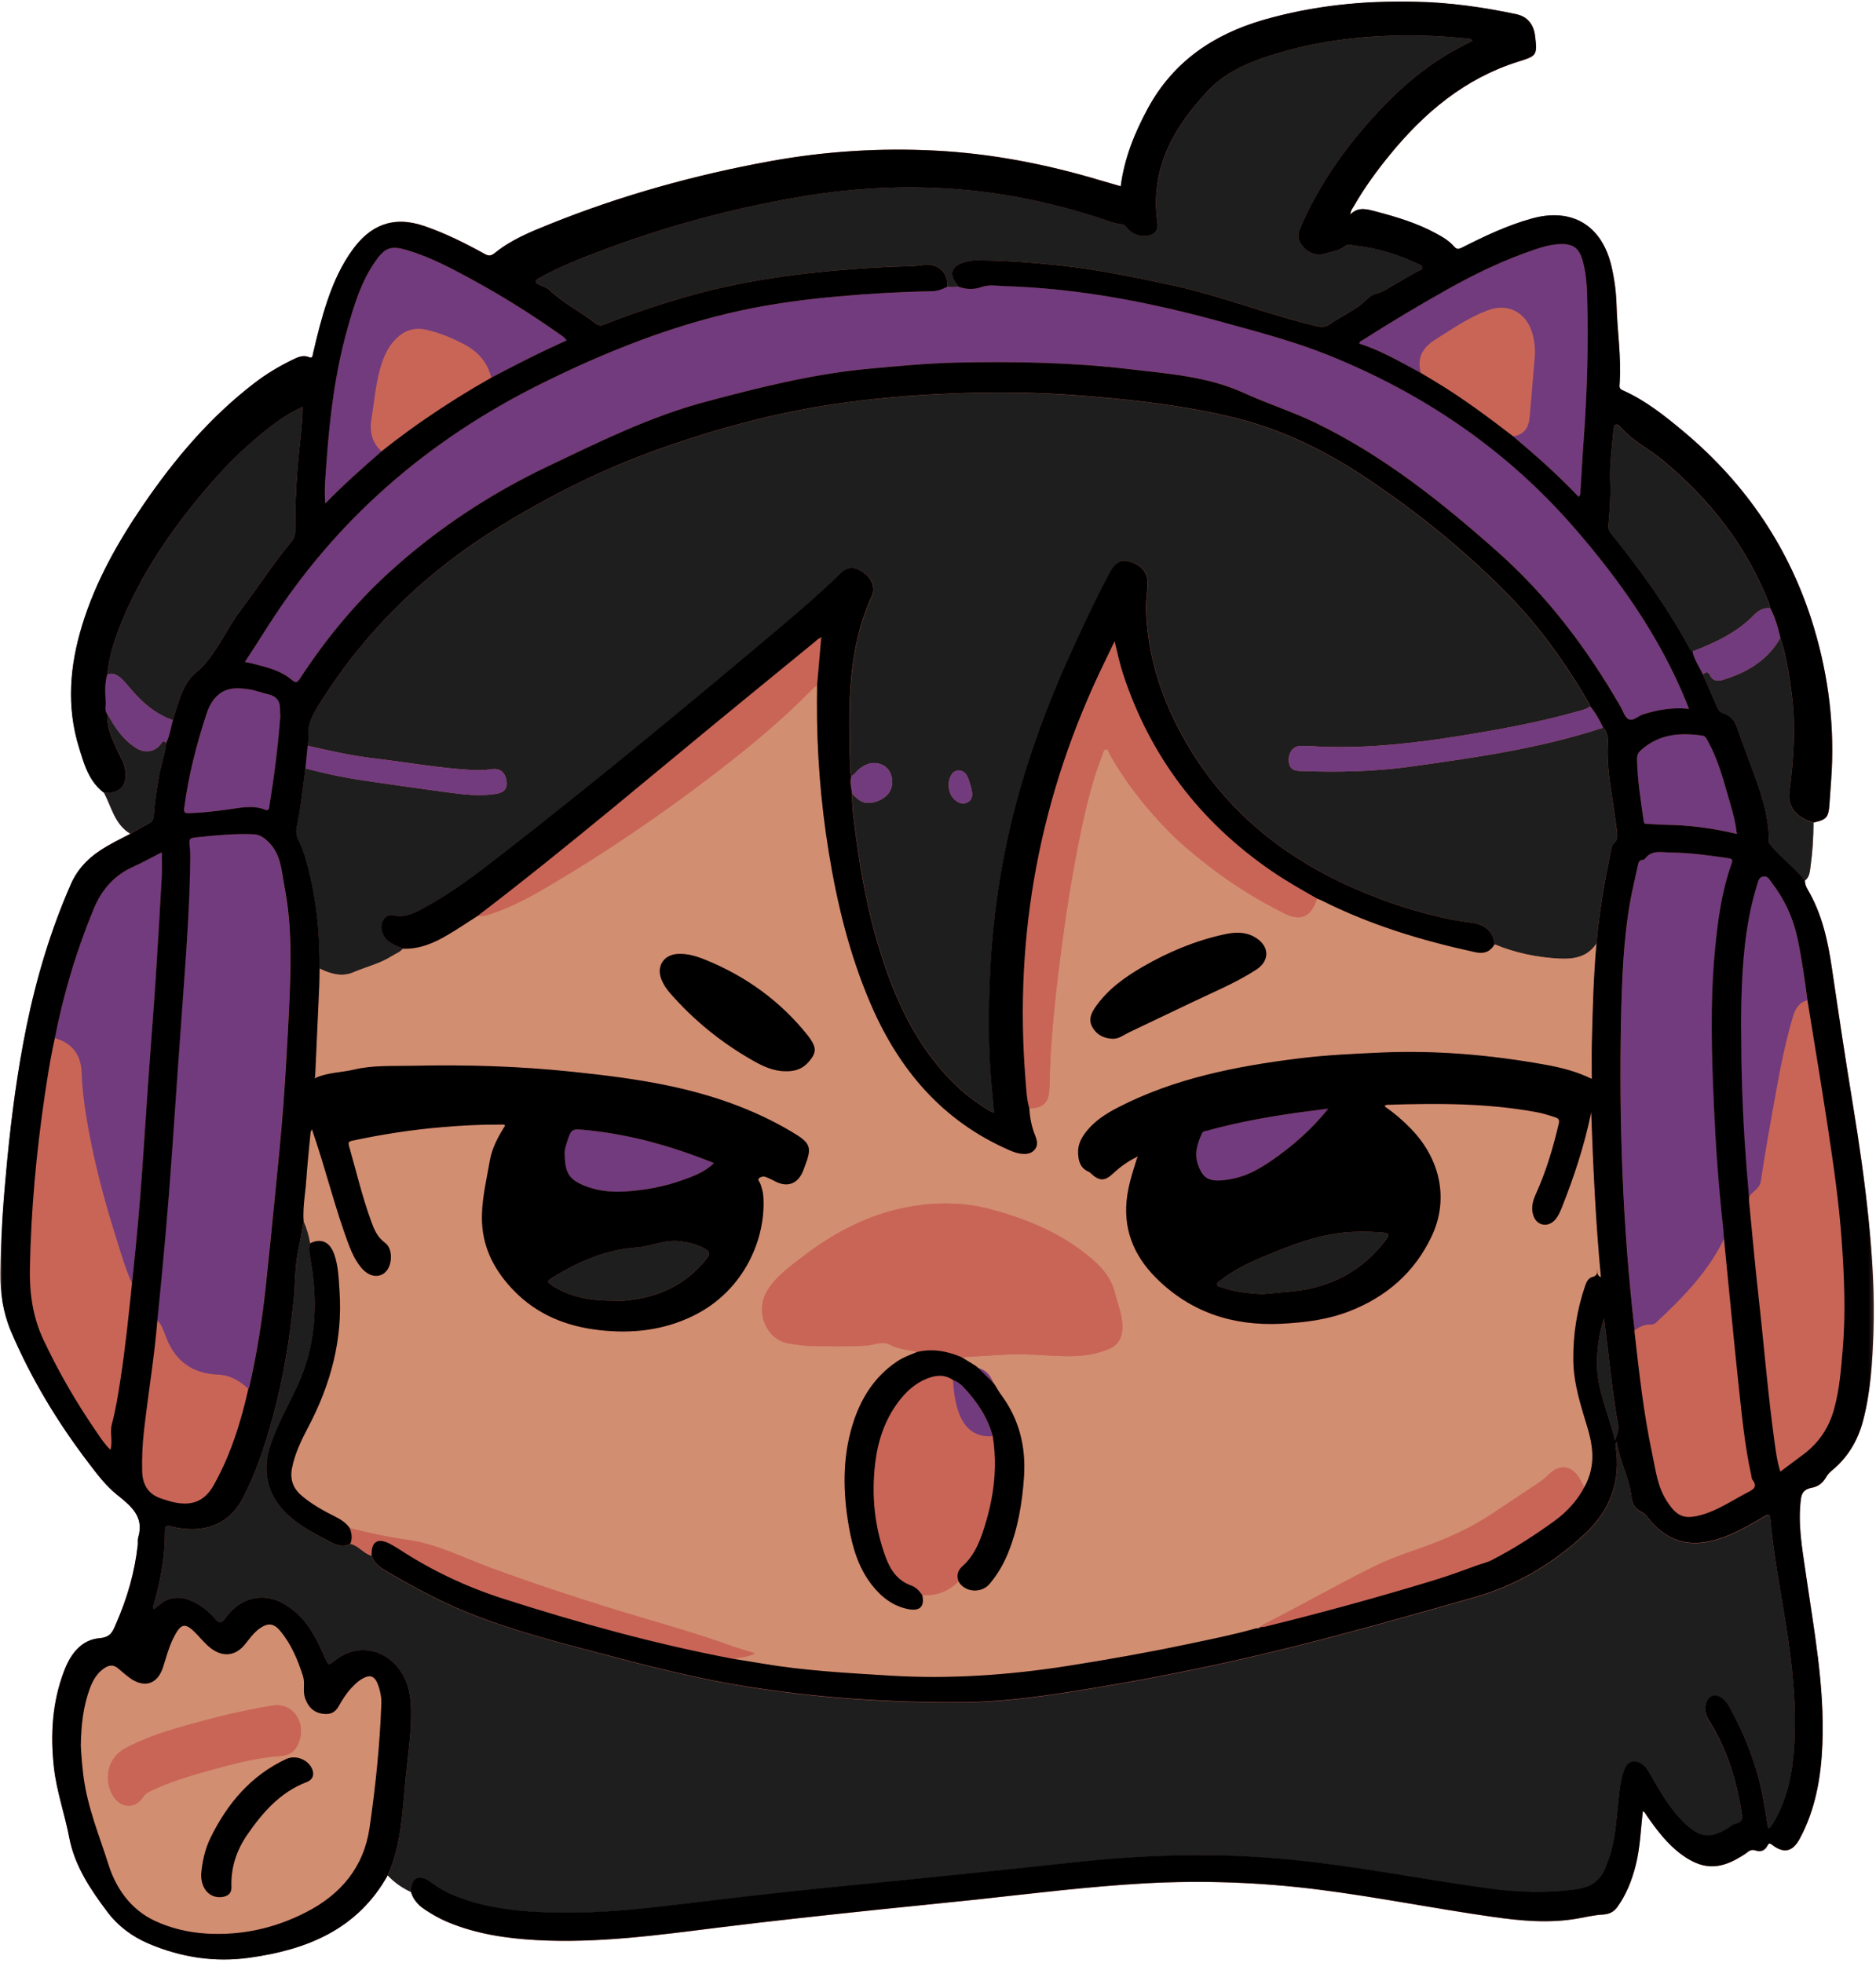<svg width="366" height="383" viewBox="0 0 366 383" fill="none" xmlns="http://www.w3.org/2000/svg">
<mask id="mask0_96_73" style="mask-type:luminance" maskUnits="userSpaceOnUse" x="0" y="0" width="366" height="383">
<path d="M0 0H365.727V383H0V0Z" fill="white"/>
</mask>
<g mask="url(#mask0_96_73)">
<path d="M365.504 260.279C365.286 265.981 364.947 271.692 363.47 277.258C362.445 281.119 360.484 284.409 357.36 286.959C356.892 287.345 356.521 287.803 356.198 288.342C355.609 289.34 354.769 290.031 353.543 290.273C352.421 290.49 351.573 290.9 351.371 292.396C350.718 297.343 351.614 302.145 352.308 306.971C353.906 318.023 355.996 329.026 355.552 340.263C355.302 346.722 354.237 353.02 351.105 358.812C349.741 361.313 348.014 361.715 345.721 359.93C345.14 359.487 345.027 359.753 344.793 360.187C344.301 361.08 343.494 361.377 342.566 361.064C341.896 360.83 341.428 360.975 340.919 361.402C340.451 361.788 339.902 362.093 339.377 362.407C335.245 364.884 331.976 364.707 328.086 361.852C325.285 359.809 323.251 357.074 321.298 354.283C321.08 353.977 320.967 353.583 320.515 353.382C320.111 356.953 319.998 360.525 319.119 363.992C318.384 366.887 317.311 369.63 315.551 372.075C314.833 373.065 313.953 373.491 312.678 373.555C310.999 373.652 309.328 374.062 307.649 374.352C302.145 375.293 296.672 374.778 291.208 373.998C279.852 372.389 268.584 370.113 257.196 368.673C245.985 367.257 234.741 366.839 223.441 367.458C212.448 368.07 201.52 369.437 190.583 370.619C184.336 371.287 178.065 371.882 171.817 372.542C161.268 373.652 150.719 374.778 140.186 376.089C128.402 377.561 116.618 379.186 104.688 378.534C98.692 378.196 92.791 377.32 87.206 374.955C85.753 374.344 84.397 373.555 83.082 372.703C82.565 372.373 82.097 372.011 81.685 371.609C80.999 370.925 80.475 370.129 80.184 369.131C79.328 368.721 78.513 368.263 77.754 367.724C76.996 367.185 76.285 366.574 75.64 365.882C69.732 376.451 59.852 380.416 48.609 381.961C41.853 382.894 35.308 381.888 29.012 379.21C25.775 377.834 23.039 375.799 20.916 372.976C17.615 368.592 14.556 364.024 13.515 358.554C12.652 353.985 11.069 349.586 10.529 344.936C9.786 338.461 10.165 332.131 12.506 326.002C13.749 322.736 15.799 319.921 19.439 319.607C21.691 319.422 22.038 318.144 22.668 316.712C24.815 311.821 26.292 306.738 26.873 301.405C26.93 300.93 26.817 300.416 26.954 299.973C28.213 295.839 25.469 293.756 22.765 291.576C20.585 289.814 18.899 287.546 17.204 285.326C11.182 277.419 6.081 268.982 2.191 259.82C0.633 256.144 0.044 252.307 0.084 248.334C0.157 240.95 0.722 233.59 1.432 226.246C2.272 217.551 3.426 208.921 5.161 200.362C7.115 190.775 9.899 181.444 13.854 172.468C15.339 169.089 17.857 166.837 20.924 165.06C21.845 164.529 22.781 164.038 23.733 163.547C24.298 163.258 24.863 162.976 25.428 162.671C22.393 160.845 21.78 157.475 20.295 154.651C18.326 153.195 17.268 151.201 16.477 149.069C16.38 148.82 16.292 148.562 16.211 148.313C15.928 147.517 15.686 146.696 15.444 145.892C12.95 137.872 13.612 129.885 16.049 121.954C18.665 113.428 22.991 105.779 27.971 98.475C34.065 89.555 40.99 81.375 49.61 74.755C51.902 72.986 54.372 71.505 56.963 70.235C58.012 69.72 59.078 69.157 60.337 69.68C61.007 69.961 60.982 69.374 61.087 68.956C61.903 65.433 62.766 61.934 63.937 58.507C65.139 54.992 66.656 51.622 68.868 48.606C72.21 44.061 76.6 41.954 82.839 44.101C86.94 45.509 90.782 47.439 94.559 49.523C95.366 49.973 95.842 49.917 96.585 49.322C99.741 46.764 103.486 45.235 107.207 43.739C121.138 38.133 135.545 34.119 150.307 31.433C160.953 29.494 171.721 28.811 182.52 29.374C193.44 29.937 204.119 32.02 214.595 35.149C215.919 35.543 217.251 35.921 218.655 36.331C219.373 30.837 221.391 25.859 223.99 21.073C228.954 11.967 236.807 6.667 246.566 3.868C256.203 1.101 266.058 0.111 276.05 0.329C282.757 0.481 289.344 1.39 295.873 2.782C298.012 3.24 299.207 4.76 299.489 6.908C299.998 10.914 299.764 10.906 296.148 12.056C285.8 15.322 277.906 21.965 271.175 30.202C268.6 33.355 266.211 36.645 264.177 40.168C264.056 40.393 263.895 40.602 263.766 40.836C263.645 41.061 263.54 41.302 263.515 41.576C263.556 41.616 263.596 41.648 263.636 41.688C265.146 40.313 266.768 40.836 268.463 41.278C272.475 42.332 276.429 43.522 280.102 45.509C281.409 46.209 282.717 46.965 283.694 48.099C284.226 48.718 284.622 48.63 285.243 48.316C289.626 46.088 294.073 43.981 298.835 42.653C306.745 40.45 312.589 44.005 314.429 52.056C315.002 54.534 315.325 57.043 315.398 59.569C315.535 64.66 316.358 69.72 316.003 74.828C315.971 75.318 315.85 75.825 316.536 76.13C321.023 78.101 324.817 81.142 328.53 84.246C340.717 94.454 349.289 107.122 353.882 122.373C356.811 132.105 358.014 142.063 357.263 152.23C357.142 153.791 357.046 155.359 356.933 156.936C356.86 158.054 356.739 158.778 356.416 159.268C356.319 159.405 356.214 159.526 356.093 159.638C355.98 159.735 355.843 159.815 355.698 159.896C355.681 159.904 355.665 159.92 355.641 159.936C355.528 159.992 355.407 160.04 355.286 160.097C354.899 160.25 354.422 160.362 353.825 160.499C353.809 161.923 353.761 163.338 353.672 164.754C353.623 165.486 353.567 166.226 353.486 166.95C353.413 167.666 353.325 168.382 353.228 169.097C353.091 170.071 353.05 171.116 352.13 171.792C352.154 172.419 352.348 172.99 352.663 173.521C355.472 178.267 356.626 183.544 357.409 188.9C358.732 197.853 360.072 206.813 361.541 215.758C362.744 223.069 363.801 230.397 364.552 237.765C365.311 245.269 365.779 252.766 365.504 260.279Z" fill="#C96557"/>
</g>
<path d="M80.184 369.142C79.328 368.732 78.513 368.274 77.754 367.735C76.996 367.196 76.285 366.585 75.64 365.893C78.328 359.9 78.505 353.449 79.127 347.079C79.587 342.301 80.386 337.555 80.16 332.729C80.006 329.544 79.119 326.632 76.713 324.356C73.678 321.468 69.32 321.139 65.906 323.544C65.688 323.697 65.486 323.857 65.276 324.018C64.058 324.943 64.074 324.935 63.412 323.471C61.991 320.278 60.538 317.069 57.835 314.704C55.276 312.46 52.37 311.028 48.843 312.025C46.696 312.637 45.122 314.117 43.831 315.862C43.193 316.723 42.757 316.739 42.055 315.926C40.699 314.366 39.117 313.063 37.172 312.267C34.961 311.358 32.91 311.551 31.046 313.135C30.723 313.409 30.384 313.674 30.061 313.932C29.698 313.69 29.876 313.433 29.948 313.216C31.328 308.462 32.224 303.62 32.184 298.657C32.176 297.66 32.58 297.611 33.37 297.82C35.243 298.287 37.148 298.496 39.077 298.247C42.951 297.74 45.647 295.633 47.423 292.222C50.062 287.147 51.773 281.75 53.274 276.272C55.292 268.88 56.503 261.343 57.286 253.75C57.609 250.549 57.504 247.283 58.157 244.122C58.367 243.149 58.545 242.167 58.722 241.186C58.892 240.205 59.061 239.223 59.231 238.242C59.376 238.596 59.522 238.942 59.659 239.296C59.804 239.698 59.933 240.108 60.054 240.519C60.248 241.186 60.409 241.878 60.514 242.578C60.094 243.929 60.498 245.208 60.724 246.543C62.064 254.756 61.588 262.767 57.988 270.456C56.269 274.132 54.267 277.68 52.919 281.516C50.877 287.308 52.282 292.415 57.011 296.3C59.328 298.199 61.991 299.526 64.614 300.909C65.066 301.151 65.526 301.344 65.987 301.464C66.285 301.545 66.576 301.585 66.882 301.585C66.891 301.585 66.899 301.585 66.915 301.585C67.383 301.577 67.859 301.464 68.352 301.207C68.965 301.336 69.481 301.633 69.974 301.987C70.458 302.333 70.926 302.727 71.435 303.041C71.774 303.258 72.129 303.435 72.524 303.539C72.637 303.869 72.775 304.167 72.936 304.448C73.428 305.269 74.163 305.872 75.059 306.395C80.232 309.419 85.463 312.299 91.032 314.567C99.757 318.122 108.861 320.423 117.933 322.828C127.183 325.281 136.449 327.63 145.909 329.126C152.462 330.163 159.041 330.936 165.659 331.418C173.246 331.973 180.841 332.231 188.444 332.142C195.063 332.054 201.6 331.233 208.114 330.228C222.885 327.935 237.526 325.016 252.03 321.388C263.984 318.412 275.84 315.05 287.689 311.671C295.93 309.323 303 305.1 309.175 299.365C314.082 294.812 316.277 289.093 315.228 282.329C315.188 282.087 315.115 281.822 315.454 281.452C316.019 285.24 317.94 288.53 318.336 292.254C318.473 293.533 319.111 294.474 320.249 295.046C320.741 295.287 321.12 295.625 321.435 296.043C325.729 301.633 331.113 302.172 337.36 299.534C339.733 298.528 341.977 297.249 344.188 295.93C345.011 295.44 345.318 295.415 345.415 296.542C346.044 303.33 347.312 310.023 348.393 316.731C349.693 324.766 350.572 332.842 350.04 340.99C349.725 345.832 348.805 350.61 346.424 354.962C346.133 355.501 345.786 356.007 345.455 356.522C345.391 356.611 345.245 356.643 344.987 356.779C344.664 354.833 344.39 352.967 344.043 351.101C342.856 344.738 340.564 338.77 337.448 333.107C337.069 332.416 336.585 331.788 335.931 331.33C334.583 330.389 333.195 330.912 332.848 332.528C332.606 333.63 332.783 334.692 333.397 335.673C336.924 341.223 338.813 347.352 339.821 353.795C339.975 354.761 339.999 355.581 338.7 355.846C338.054 355.983 337.489 356.522 336.892 356.876C333.639 358.798 331.678 358.573 328.893 355.959C325.979 353.224 324.026 349.806 322.073 346.395C321.701 345.752 321.37 345.084 320.797 344.586C319.143 343.122 317.561 343.459 316.818 345.543C316.108 347.521 315.947 349.621 315.721 351.712C315.309 355.476 315.123 359.289 313.824 362.901C313.703 363.23 313.525 363.544 313.428 363.874C312.508 366.786 310.636 368.241 307.496 368.668C301.902 369.424 296.358 369.279 290.796 368.531C279.521 367.011 268.334 364.823 257.026 363.448C250.133 362.611 243.216 362.088 236.259 362.016C227.509 361.927 218.809 362.41 210.116 363.343C200.705 364.365 191.285 365.338 181.866 366.303C172.229 367.292 162.584 368.177 152.947 369.223C144.23 370.164 135.537 371.282 126.828 372.247C119.306 373.076 111.751 373.47 104.196 373.035C98.74 372.73 93.356 371.861 88.255 369.721C86.915 369.158 85.672 368.435 84.51 367.582C84.091 367.276 83.655 366.955 83.195 366.737C81.564 365.965 80.466 366.576 80.232 368.37C80.192 368.611 80.2 368.877 80.184 369.142ZM349.095 154.614C349.927 148.195 350.395 141.768 349.539 135.325C349.055 131.65 348.53 127.982 347.336 124.459C344.818 128.907 340.75 131.247 336.028 132.671C335.051 132.969 334.099 132.776 333.655 131.835C333.203 130.877 332.791 131.119 332.218 131.593C333.146 133.709 334.091 135.824 334.979 137.956C335.261 138.615 335.624 139.033 336.319 139.259C337.666 139.693 338.449 140.65 338.909 141.993C339.725 144.39 340.645 146.747 341.508 149.128C343.284 154.01 345.157 158.861 345.116 164.177C345.116 164.515 345.31 164.732 345.504 164.966C347.505 167.443 350.161 169.285 352.114 171.811C353.034 171.135 353.075 170.089 353.212 169.116C353.309 168.4 353.397 167.693 353.47 166.969C353.543 166.237 353.607 165.497 353.656 164.773C353.744 163.357 353.785 161.933 353.809 160.518C350.5 159.577 348.732 157.405 349.095 154.614ZM29.069 160.646C29.779 160.268 30.005 159.746 30.045 158.957C30.19 156.343 30.61 153.761 31.078 151.195C31.32 149.884 31.708 148.597 32.023 147.302C32.208 146.53 32.37 145.742 32.45 144.937C32.37 144.873 32.289 144.809 32.216 144.76C31.998 144.608 31.78 144.567 31.514 144.962C30.449 146.586 28.503 147.061 26.8 146.072C24.508 144.736 22.942 142.717 21.635 140.457C21.425 140.079 21.183 139.717 20.965 139.347C20.924 139.91 20.957 140.449 21.029 140.98C21.062 141.286 21.118 141.583 21.191 141.881C21.506 143.24 22.087 144.535 22.636 145.83C23.184 147.101 24 148.259 24.314 149.643C24.557 150.689 24.581 151.581 24.387 152.313C23.983 153.93 22.579 154.75 20.279 154.638C21.764 157.461 22.377 160.831 25.412 162.657C26.631 161.998 27.834 161.29 29.069 160.646ZM62.33 188.968C62.355 186.281 62.258 183.603 62.04 180.932C61.668 176.5 60.918 172.108 59.691 167.781C59.303 166.446 58.819 165.127 58.206 163.88C57.794 163.043 57.689 162.287 57.875 161.394C58.69 157.606 59.045 153.745 59.57 149.908C63.275 150.898 67.044 151.694 70.846 152.257C76.237 153.061 81.637 153.817 87.053 154.557C90.297 154.992 93.55 155.418 96.835 154.879C98.409 154.622 99.071 153.769 98.812 152.249C98.546 150.656 97.473 149.836 95.988 150.061C94.607 150.278 93.195 150.294 91.807 150.214C85.438 149.828 79.167 148.686 72.839 147.938C68.505 147.423 64.259 146.458 60.014 145.492C60.078 144.97 60.248 144.439 60.183 143.932C59.868 141.374 61.039 139.387 62.346 137.296C71.354 122.914 83.227 111.452 97.666 102.62C107.231 96.765 117.231 91.705 127.78 87.917C139.823 83.582 152.18 80.276 164.916 78.546C173.02 77.452 181.156 76.897 189.324 76.664C197.113 76.455 204.886 76.68 212.626 77.34C222.231 78.152 231.795 79.254 241.206 81.619C250.545 83.968 258.955 88.182 266.873 93.499C276.51 99.966 285.502 107.245 293.686 115.49C300.127 121.981 305.414 129.357 309.998 137.24C310.055 137.328 310.087 137.433 310.119 137.537C310.151 137.642 310.184 137.738 310.216 137.843C309.393 138.462 308.392 138.631 307.447 138.889C300.086 140.948 292.588 142.323 285.066 143.538C276.316 144.953 267.519 145.975 258.616 145.71C257.002 145.669 255.388 145.508 253.773 145.525C252.337 145.541 251.408 146.715 251.425 148.292C251.441 149.699 252.086 150.367 253.507 150.415C260.763 150.689 268.019 150.568 275.219 149.562C287.883 147.801 300.547 146.007 312.75 141.969C313.59 142.902 313.743 143.94 313.662 145.211C313.396 149.41 314.227 153.528 314.8 157.662C315.01 159.126 315.244 160.59 315.43 162.054C315.543 162.995 315.688 163.952 314.768 164.676C314.389 164.982 314.381 165.537 314.276 166.003C313.057 171.972 311.992 177.964 311.475 184.037C309.724 186.74 307.02 187.174 304.13 187.021C301.959 186.9 299.836 186.627 297.738 186.168C295.639 185.71 293.581 185.083 291.571 184.238C291.313 181.865 289.909 180.458 287.423 180.063C285.962 179.838 284.485 179.669 283.04 179.372C276.647 178.069 270.481 176.034 264.492 173.436C248.503 166.502 236.234 155.635 228.736 139.685C225.629 133.073 223.837 126.18 223.627 118.876C223.571 117.115 223.934 115.394 223.934 113.648C223.934 111.613 222.554 110.093 220.221 109.522C218.647 109.128 217.549 109.763 216.524 111.686C214.184 116.037 212.101 120.509 210.011 124.989C204.99 135.784 200.737 146.86 197.823 158.41C195.2 168.762 193.683 179.283 193.182 189.957C192.843 197.26 192.803 204.532 193.473 211.819C193.626 213.541 193.796 215.262 193.965 217.104C193.634 216.975 193.384 216.911 193.174 216.782C190.672 215.254 188.307 213.524 186.217 211.457C179.969 205.272 175.95 197.735 173.036 189.523C170.026 181.013 168.201 172.221 167.039 163.293C166.676 160.486 166.232 157.678 166.264 154.839C167.862 156.689 169.194 157.067 171.309 156.255C173.028 155.595 174.029 154.3 174.077 152.675C174.126 151.067 173.327 149.667 171.922 149.128C170.235 148.493 168.783 149.064 167.475 150.158C167.249 150.351 167.063 150.592 166.862 150.825C166.652 151.05 166.442 151.26 166.143 151.372C165.829 150.689 165.893 149.949 165.893 149.233C165.893 149.128 165.893 149.024 165.893 148.927C165.554 137.771 165.352 126.646 170.195 116.166C170.897 114.646 170.009 112.683 168.314 111.573C166.676 110.503 165.352 110.567 164.045 111.854C159.032 116.737 153.665 121.209 148.306 125.697C131.711 139.621 115.004 153.407 97.909 166.711C93.114 170.435 88.288 174.135 82.928 177.039C81.072 178.045 79.24 179.09 76.883 178.567C75.398 178.23 74.171 179.83 74.461 181.366C74.72 182.702 75.567 183.627 76.737 184.246C77.044 184.415 77.351 184.552 77.674 184.688C77.997 184.825 78.32 184.962 78.634 185.099C78.497 185.26 78.344 185.404 78.182 185.533C78.013 185.67 77.819 185.79 77.617 185.903C77.246 186.112 76.85 186.305 76.487 186.538C74.147 188.027 71.435 188.646 68.908 189.732C66.665 190.673 64.437 189.989 62.33 188.968ZM185.079 153.134C185.111 154.34 185.45 155.354 186.338 156.094C187.088 156.729 187.952 157.019 188.856 156.488C189.752 155.957 189.752 155.056 189.574 154.171C189.437 153.455 189.195 152.748 188.969 152.048C188.646 151.067 187.992 150.262 186.943 150.319C185.87 150.375 185.409 151.332 185.159 152.297C185.087 152.595 185.103 152.909 185.079 153.134ZM184.788 55.968C185.522 56.057 186.265 56.048 186.991 55.912C186.822 55.654 186.669 55.405 186.491 55.156C185.248 53.523 185.635 52.099 187.573 51.327C188.549 50.933 189.574 50.772 190.64 50.78C196.047 50.82 201.439 51.214 206.823 51.785C214.208 52.582 221.44 54.078 228.68 55.638C238.244 57.706 247.332 61.381 256.857 63.609C257.938 63.867 258.697 63.786 259.617 63.151C262.006 61.494 264.775 60.384 266.857 58.244C267.317 57.762 268.011 57.392 268.665 57.223C269.932 56.901 270.941 56.137 272.031 55.518C273.524 54.681 275.001 53.845 276.47 52.984C276.841 52.767 277.471 52.686 277.487 52.252C277.503 51.737 276.849 51.592 276.446 51.391C272.596 49.557 268.544 48.375 264.298 47.908C263.717 47.844 263.096 47.506 262.523 47.957C261.32 48.922 259.803 49.107 258.406 49.493C256.663 49.968 255.113 49.308 254.007 47.86C253.273 46.903 253.103 45.857 253.612 44.667C256.485 37.886 260.4 31.773 265.097 26.127C270.441 19.7 276.357 13.933 283.726 9.822C284.888 9.171 286.083 8.568 287.261 7.948C287.035 7.554 286.761 7.554 286.494 7.53C283.548 7.232 280.586 7.007 277.608 6.935C268.294 6.71 259.108 7.586 250.125 10.136C244.83 11.648 239.592 13.555 235.75 17.625C228.93 24.84 224.289 33.044 225.847 43.541C226.048 44.892 225.266 45.825 223.893 45.994C222.441 46.163 221.125 45.801 220.084 44.691C219.704 44.281 219.39 43.774 218.736 43.734C217.767 43.678 216.863 43.316 215.951 43.01C205.257 39.407 194.288 37.178 183.004 36.672C174.255 36.27 165.522 36.816 156.894 38.264C141.582 40.822 126.715 45.005 112.332 50.861C109.87 51.866 107.441 52.968 105.124 54.311C104.349 54.762 104.293 55.107 105.148 55.518C105.867 55.847 106.698 56.057 107.231 56.579C109.894 59.153 113.244 60.778 116.125 63.038C116.747 63.529 117.296 63.561 118.03 63.264C122.728 61.373 127.53 59.773 132.381 58.325C145.884 54.263 159.751 52.743 173.763 52.051C175.901 51.946 178.048 52.019 180.163 51.697C181.745 51.448 183.093 51.93 183.924 52.904C184.554 53.668 184.893 54.721 184.788 55.968ZM23.346 132.108C24.105 132.695 24.686 133.459 25.307 134.183C26.76 135.896 28.318 137.465 30.142 138.696C31.232 139.436 32.418 140.055 33.726 140.497C34.089 139.323 34.42 138.157 34.815 136.998C35.574 134.795 36.438 132.631 38.334 131.127C39.65 130.073 40.659 128.778 41.611 127.411C43.556 124.636 45.017 121.587 47.1 118.86C50.409 114.525 53.323 109.884 56.842 105.693C57.374 105.05 57.6 104.374 57.6 103.537C57.568 98.341 57.827 93.153 58.367 87.981C58.658 85.174 59.013 82.367 59.061 79.375C57.229 80.179 55.607 81.16 54.065 82.287C49.844 85.367 46.002 88.85 42.523 92.743C35.114 101.036 28.633 109.948 24.209 120.212C22.636 123.863 21.328 127.612 20.933 131.609C21.845 131.215 22.628 131.561 23.346 132.108ZM345.375 118.683C345.334 118.514 345.302 118.346 345.262 118.177C345.221 118.008 345.173 117.847 345.108 117.678C340.725 106.57 333.615 97.497 324.486 89.904C321.75 87.627 318.457 86.059 316.084 83.292C315.438 82.544 314.889 82.785 314.8 83.815C314.494 87.249 314.009 90.676 314.147 94.118C314.26 96.877 314.05 99.62 313.808 102.355C313.743 103.071 313.848 103.562 314.292 104.117C319.966 111.114 325.212 118.41 329.531 126.341C329.692 126.638 329.805 126.992 330.192 127.105C334.591 125.4 338.853 123.445 342.219 119.97C343.066 119.11 344.083 118.514 345.375 118.683ZM107.764 250.822C111.307 253.091 115.246 253.806 119.846 253.758C121.404 253.887 123.39 253.621 125.351 253.219C130.452 252.157 134.657 249.624 137.894 245.505C138.515 244.717 138.539 244.202 137.587 243.664C136.078 242.811 134.488 242.425 132.768 242.175C129.726 241.749 127.014 243.221 124.043 243.406C118.159 243.8 112.816 246.173 107.812 249.238C106.682 249.937 106.674 250.122 107.764 250.822ZM262.006 240.502C256.808 241.041 251.998 242.899 247.228 244.87C243.999 246.213 240.811 247.669 238.026 249.849C237.76 250.05 237.348 250.235 237.421 250.629C237.494 251.015 237.946 251.023 238.26 251.136C240.754 252.037 243.345 252.326 246.315 252.479C248.107 252.318 250.23 252.141 252.353 251.916C259.665 251.152 265.662 247.983 270.19 242.135C271.159 240.889 271.054 240.543 269.464 240.438C266.978 240.285 264.484 240.237 262.006 240.502ZM312.928 257.233C311.992 260.177 311.548 263.201 311.58 266.29C311.628 271.373 313.84 275.934 315.099 281.066C315.414 279.867 315.866 279.063 315.696 278.106C314.461 271.188 313.856 264.199 312.928 257.233Z" fill="#1E1E1E"/>
<path d="M59.231 238.231C59.377 238.585 59.522 238.93 59.659 239.284C59.804 239.687 59.934 240.097 60.055 240.507C60.248 241.175 60.41 241.866 60.515 242.566C61.839 241.915 63.001 241.955 63.897 242.663C64.437 243.089 64.873 243.765 65.204 244.674C66.028 246.998 66.076 249.459 66.245 251.872C66.907 261.364 64.51 270.155 60.111 278.488C58.779 281.022 57.528 283.612 56.971 286.468C56.568 288.575 57.149 290.32 58.771 291.728C60.797 293.49 63.13 294.744 65.503 295.951C66.56 296.482 67.537 297.125 68.231 298.115C72.032 299.136 75.882 299.908 79.757 300.471C85.423 301.3 90.443 303.938 95.714 305.868C103.833 308.853 112.026 311.571 120.291 314.121C127.676 316.389 135.15 318.392 142.422 321.022C143.932 321.569 145.489 321.988 147.305 322.559C145.828 323.379 144.408 323.25 143.149 323.701C144.989 323.99 146.845 324.272 148.686 324.594C156.91 325.985 165.232 326.436 173.537 326.95C185.216 327.666 196.807 326.854 208.348 325.052C216.129 323.83 223.87 322.454 231.57 320.837C236.122 319.88 240.674 318.971 245.154 317.7C245.371 317.636 245.597 317.58 245.815 317.515L245.88 317.532L245.928 317.483C246.114 317.162 246.413 316.985 246.727 316.824C253.927 313.172 260.933 309.158 268.173 305.579C272.378 303.504 276.898 302.265 281.208 300.495C284.614 299.104 287.883 297.447 290.95 295.436C294.049 293.393 297.125 291.318 300.216 289.275C300.91 288.816 301.531 288.285 302.129 287.69C304.3 285.526 306.721 285.888 308.239 288.583C308.537 289.114 308.82 289.653 309.11 290.192C309.248 289.958 309.369 289.733 309.482 289.492C309.514 289.411 309.554 289.323 309.595 289.234C309.7 289.009 309.796 288.792 309.877 288.567C310.192 287.754 310.402 286.926 310.531 286.098C310.539 286.033 310.555 285.969 310.563 285.904C310.62 285.47 310.66 285.028 310.676 284.585C310.676 284.328 310.676 284.087 310.676 283.829C310.668 283.355 310.628 282.872 310.571 282.389C310.426 281.191 310.16 279.993 309.796 278.786C308.489 274.41 307.028 270.107 306.971 265.458C306.915 260.479 307.658 255.653 309.264 250.947C309.522 250.191 309.885 249.379 310.684 249.178C311.669 248.937 311.717 248.317 311.661 247.601C311.838 248.084 311.33 248.784 312.355 249.226C311.322 238.416 310.846 227.726 310.458 217.02C309.143 223.463 307.101 229.64 304.695 235.697C304.348 236.55 303.985 237.394 303.347 238.078C301.927 239.574 299.853 239.148 299.183 237.217C298.69 235.761 299.029 234.394 299.643 233.035C301.669 228.595 303.049 223.945 304.147 219.2C304.284 218.605 304.147 218.243 303.485 218.025C302.234 217.623 300.991 217.229 299.699 216.996C290.183 215.25 280.578 215.266 270.965 215.572C270.699 215.58 270.368 215.516 270.15 215.886C272.015 217.173 273.694 218.613 275.243 220.213C281.119 226.246 282.693 234.128 279.319 241.247C275.986 248.301 270.481 253.055 263.265 255.862C258.98 257.519 254.492 258.074 249.932 258.299C240.513 258.758 232.248 256.047 225.532 249.323C221.093 244.883 218.986 239.542 219.963 233.147C220.342 230.678 221.117 228.337 221.86 225.972C221.811 225.924 221.763 225.868 221.706 225.811C220.036 226.616 218.567 227.686 217.219 228.948C215.548 230.517 214.523 230.501 212.836 228.957C212.707 228.836 212.578 228.707 212.424 228.643C210.729 227.935 210.399 226.479 210.35 224.886C210.302 223.366 210.964 222.095 211.859 220.921C213.546 218.725 215.847 217.269 218.252 216.039C229.229 210.416 241.102 208.084 253.184 206.563C258.592 205.88 264.048 205.638 269.497 205.389C280.231 204.906 290.845 205.839 301.402 207.746C304.51 208.309 307.577 209.041 310.579 210.529C310.579 208.116 310.531 205.88 310.587 203.66C310.749 197.112 310.91 190.573 311.499 184.042C309.756 186.744 307.052 187.179 304.163 187.026C301.992 186.905 299.869 186.632 297.77 186.173C295.672 185.715 293.614 185.087 291.604 184.243C291.37 184.613 291.136 184.918 290.869 185.152C290.74 185.272 290.603 185.377 290.458 185.473C289.747 185.924 288.884 185.996 287.681 185.731C277.358 183.487 267.309 180.43 257.842 175.66C257.704 175.588 257.567 175.532 257.422 175.475C257.285 175.419 257.139 175.363 256.994 175.306C256.97 175.339 256.93 175.371 256.913 175.411C255.783 178.87 253.814 179.819 250.545 178.186C245.267 175.556 240.262 172.427 235.605 168.791C232.813 166.619 230.084 164.367 227.631 161.817C223.288 157.313 219.406 152.431 216.387 146.921C216.234 146.631 216.17 146.116 215.75 146.205C215.282 146.301 215.225 146.865 215.064 147.251C212.804 153.058 211.48 159.107 210.277 165.196C208.647 173.497 207.444 181.862 206.419 190.267C205.806 195.367 205.314 200.483 204.983 205.614C204.846 207.746 204.829 209.885 204.757 212.017C204.66 214.872 203.925 216.127 200.842 216.256C200.931 218.05 201.278 219.795 201.94 221.452C202.327 222.425 202.61 223.406 201.875 224.291C201.157 225.152 200.132 225.192 199.107 225.063C198.356 224.959 197.678 224.701 196.992 224.412C183.901 218.725 175.393 208.679 169.873 195.833C165.797 186.342 163.351 176.4 161.704 166.233C160.123 156.477 159.356 146.663 159.404 136.786C159.412 135.748 159.428 134.695 159.436 133.649C159.275 133.786 159.097 133.923 158.92 134.051C158.75 134.188 158.581 134.333 158.436 134.478C152.6 140.47 146.175 145.755 139.557 150.838C129.218 158.769 118.499 166.113 107.28 172.732C103.704 174.832 100.08 176.851 96.125 178.186C95.173 178.516 94.221 178.845 93.179 178.701C91.234 179.947 89.329 181.234 87.344 182.401C84.664 183.993 81.831 185.2 78.611 185.079C78.473 185.24 78.32 185.385 78.159 185.514C77.989 185.65 77.795 185.771 77.602 185.884C77.222 186.093 76.827 186.286 76.464 186.519C74.123 188.007 71.411 188.626 68.885 189.712C66.673 190.661 64.437 189.986 62.339 188.956C62.331 189.543 62.323 190.139 62.315 190.726C62.307 191.305 62.291 191.9 62.266 192.487C62.008 198.359 61.734 204.247 61.467 210.119C61.524 210.175 61.572 210.223 61.629 210.279C64.01 209.226 66.625 209.274 69.111 208.679C72.823 207.794 76.665 208.035 80.443 207.947C90.879 207.706 101.307 208.011 111.703 209.105C117.894 209.757 124.052 210.505 130.162 211.776C138.742 213.553 146.934 216.344 154.505 220.841C158.226 223.069 158.46 223.785 156.91 227.814C156.789 228.136 156.676 228.466 156.523 228.788C155.465 231.024 153.552 231.651 151.317 230.533C150.695 230.219 150.082 229.89 149.42 229.648C148.952 229.463 148.403 229.576 148.064 229.89C147.709 230.227 148.193 230.573 148.314 230.911C148.581 231.691 148.839 232.48 148.903 233.316C149.509 241.448 145.288 251.84 135.15 256.763C129.387 259.554 123.301 260.214 117.014 259.522C110.565 258.814 104.826 256.522 100.242 251.8C96.642 248.084 94.269 243.781 94.035 238.472C93.857 234.37 94.882 230.42 95.56 226.439C95.988 223.945 97.207 221.717 98.547 219.61C98.264 219.304 97.982 219.409 97.74 219.409C93.889 219.377 90.048 219.578 86.222 219.908C80.306 220.414 74.43 221.315 68.626 222.578C68.029 222.707 67.9 222.94 68.07 223.551C69.482 228.474 70.652 233.477 72.404 238.287C72.969 239.863 73.59 241.376 75.1 242.47C76.714 243.652 76.577 246.974 75.1 248.269C73.744 249.467 71.79 249.017 70.346 247.175C69.385 245.969 68.707 244.593 68.158 243.169C65.374 235.882 63.59 228.281 61.047 220.913C60.991 220.752 60.951 220.575 60.886 220.358C60.531 220.704 60.563 221.066 60.531 221.412C60.265 224.323 59.942 227.235 59.748 230.155C59.691 231.168 59.562 232.166 59.449 233.179C59.272 234.86 59.102 236.542 59.231 238.231ZM213.732 196.461C216.137 193.01 219.471 190.629 223.046 188.562C228.01 185.707 233.24 183.519 238.858 182.296C240.868 181.854 242.821 181.741 244.702 182.779C247.648 184.396 247.882 187.372 245.089 189.181C241.126 191.755 236.743 193.549 232.498 195.584C228.406 197.555 224.289 199.477 220.205 201.448C219.188 201.938 218.292 202.703 217.074 202.662C215.411 202.574 214.039 201.979 213.159 200.466C212.295 198.97 212.86 197.716 213.732 196.461ZM153.278 209.001C150.962 209.009 148.871 208.043 146.853 206.893C140.735 203.418 135.336 199.043 130.703 193.726C130.009 192.93 129.427 192.061 129.04 191.08C128.023 188.506 129.484 186.254 132.252 186.109C134.173 186.012 135.973 186.583 137.7 187.291C145.594 190.509 152.301 195.367 157.628 202.067C157.951 202.485 158.25 202.912 158.5 203.37C159.299 204.81 158.976 205.679 157.943 206.974C156.708 208.51 155.207 209.049 153.278 209.001ZM149.702 251.776C151.422 249.001 154.045 247.143 156.563 245.204C162.996 240.266 170.042 236.622 178.13 235.319C183.142 234.507 188.13 234.587 193.061 235.882C199.527 237.587 205.685 240.008 211.077 244.062C213.893 246.194 216.605 248.591 217.469 252.114C218.042 254.43 219.059 256.707 218.962 259.192C218.881 261.066 218.147 262.426 216.347 263.182C213.805 264.259 211.133 264.605 208.413 264.589C204.579 264.565 200.745 264.082 196.903 264.251C195.362 264.316 193.812 264.412 192.27 264.509C190.729 264.597 189.179 264.702 187.629 264.798C187.71 264.847 187.799 264.903 187.88 264.951C188.671 265.434 189.454 265.924 190.245 266.407C190.341 266.471 190.43 266.544 190.535 266.616C190.632 266.705 190.737 266.793 190.826 266.874C191.584 267.075 192.19 267.437 192.674 267.927C192.787 268.056 192.9 268.185 193.013 268.313C193.223 268.595 193.409 268.892 193.554 269.222C193.635 269.383 193.707 269.56 193.772 269.729C193.844 269.817 193.917 269.914 193.99 270.002C194.45 270.734 194.869 271.507 195.386 272.198C198.873 276.936 200.172 282.277 199.793 288.068C199.454 293.216 198.598 298.267 196.645 303.061C195.773 305.209 194.603 307.18 193.11 308.973C192.351 309.874 191.294 310.292 190.261 310.3C189.962 310.3 189.663 310.276 189.381 310.212C189.236 310.18 189.098 310.14 188.953 310.099C188.622 309.995 188.316 309.834 188.025 309.633C187.912 309.552 187.791 309.464 187.678 309.359C187.541 309.231 187.412 309.094 187.299 308.941C187.194 308.796 187.097 308.66 187.016 308.499C186.031 309.48 184.958 310.196 183.779 310.638C183.489 310.751 183.19 310.847 182.875 310.928C181.955 311.161 180.971 311.25 179.938 311.193C180.301 312.786 179.897 313.759 178.759 313.976C178.38 314.057 177.92 314.049 177.379 313.952C174.296 313.413 171.971 311.595 170.091 309.19C167.451 305.804 166.289 301.79 165.587 297.64C164.473 291.125 164.352 284.601 166.265 278.191C167.806 273.051 170.486 268.635 175.071 265.571C175.369 265.377 175.676 265.192 175.999 265.024C176.943 264.533 177.96 264.171 178.945 263.753C177.823 263.479 176.685 263.351 175.563 263.061C174.885 262.884 174.223 262.651 173.569 262.297C172.221 261.573 170.494 262.401 168.936 262.506C165.143 262.739 161.341 262.667 157.548 262.546C156.426 262.506 155.304 262.281 154.174 262.144C149.46 261.565 147.184 255.822 149.702 251.776ZM25.251 327.296C24.517 326.749 23.815 326.162 23.129 325.551C22.2 324.698 21.305 324.795 20.304 325.479C18.859 326.468 18.076 327.908 17.503 329.476C16.252 332.919 15.824 336.49 15.768 340.592C15.856 342.306 16.018 344.469 16.3 346.641C17.083 352.625 19.408 358.199 21.2 363.862C22.636 368.374 25.494 372.549 30.231 374.753C33.387 376.217 36.721 377.005 40.159 377.222C47.02 377.657 53.525 376.241 59.675 373.088C66.52 369.589 70.999 364.264 72.113 356.551C73.284 348.483 74.123 340.367 74.413 332.203C74.438 331.197 74.252 330.216 73.954 329.251C73.195 326.79 72.178 326.42 70.087 327.892C69.53 328.286 69.03 328.8 68.554 329.307C67.569 330.361 66.81 331.584 66.092 332.838C65.358 334.141 64.421 334.552 62.928 334.334C61.056 334.053 60.039 332.879 59.49 331.165C59.054 329.806 59.538 328.302 59.135 327.031C58.109 323.846 56.842 320.725 54.631 318.119C53.372 316.647 52.25 316.566 50.636 317.717C49.481 318.545 48.682 319.703 47.803 320.789C45.962 323.074 43.501 323.355 41.16 321.569C40.151 320.797 39.344 319.816 38.472 318.899C36.123 316.413 35.308 316.55 33.767 319.695C32.903 321.457 32.419 323.363 31.821 325.229C30.74 328.624 28.133 329.428 25.251 327.296ZM60.725 344.799C61.427 346.038 61.144 347.188 59.813 347.687C54.615 349.681 51.184 353.663 48.166 358.055C46.108 361.071 45.01 364.441 45.147 368.149C45.187 369.211 44.663 369.846 43.573 370.064C41.176 370.53 39.223 368.769 39.247 365.712C39.425 363.468 39.925 360.886 41.087 358.521C44.364 351.861 48.957 346.4 55.833 343.19C57.585 342.386 59.804 343.182 60.725 344.799ZM36.164 336.675C41.709 335.115 47.294 333.707 52.976 332.798C53.364 332.734 53.751 332.702 53.88 332.685C57.302 332.645 59.465 335.975 58.489 339.354C57.892 341.405 56.77 342.474 54.712 342.603C49.974 342.909 45.43 344.147 40.894 345.402C36.979 346.488 33.081 347.638 29.416 349.416C28.819 349.697 28.278 350.027 27.899 350.614C26.365 353.019 23.411 352.875 21.902 350.14C20.376 347.357 20.739 343.086 24.42 341.099C28.157 339.096 32.128 337.801 36.164 336.675ZM221.836 225.98C221.787 225.932 221.739 225.876 221.682 225.82C221.787 225.739 221.9 225.659 221.997 225.82C222.005 225.836 221.892 225.924 221.836 225.98ZM61.459 210.127C61.516 210.183 61.564 210.231 61.621 210.288C61.564 210.328 61.475 210.416 61.451 210.4C61.322 210.32 61.354 210.215 61.459 210.127Z" fill="#D28E71"/>
<path d="M352.616 195.16C353.924 203.284 355.28 211.4 356.523 219.532C357.685 227.109 358.783 234.702 359.315 242.367C359.799 249.253 360.082 256.146 359.509 263.039C359.178 267.021 358.887 271.026 357.806 274.92C356.821 278.507 354.892 281.419 351.946 283.663C350.461 284.789 348.944 285.899 347.313 287.122C346.676 285.095 346.442 283.132 346.167 281.185C344.876 271.815 344.125 262.38 343.068 252.985C342.374 246.743 341.817 240.493 341.203 234.235C341.195 234.123 341.195 234.018 341.203 233.914C341.211 233.801 341.219 233.689 341.219 233.584C341.518 233.005 342.043 232.619 342.519 232.184C342.987 231.75 343.423 231.259 343.544 230.447C344.391 224.752 345.416 219.073 346.442 213.403C347.345 208.335 348.346 203.284 349.815 198.329C350.259 196.841 350.978 195.594 352.616 195.16ZM18.901 279.456C19.7 280.606 20.466 281.805 21.564 282.85C22.049 281.105 21.387 279.488 21.839 277.815C22.605 274.96 23.057 272.024 23.509 269.104C24.478 262.895 25.099 256.645 25.761 250.403C24.421 247.411 23.526 244.258 22.549 241.137C20.136 233.487 18.118 225.717 16.826 217.787C16.366 214.947 16.019 212.084 15.922 209.204C15.817 205.778 14.05 203.469 10.708 202.552C10.095 205.271 9.619 208.006 9.191 210.748C9.054 211.665 8.908 212.582 8.771 213.491C7.1 224.728 6.051 236.013 5.841 247.379C5.744 252.245 6.39 256.902 8.473 261.358C11.435 267.705 14.938 273.713 18.901 279.456ZM336.369 241.668C333.253 248.159 328.297 253.178 323.132 258.012C322.841 258.294 322.478 258.446 322.066 258.422C320.856 258.35 319.871 258.889 318.918 259.516C318.91 259.605 318.886 259.693 318.894 259.782C319.79 267.745 320.67 275.716 322.341 283.566C323.011 286.695 323.333 289.913 325.125 292.736C327.143 295.929 328.58 296.549 332.188 295.495C335.319 294.578 337.991 292.728 340.84 291.24C341.954 290.653 343.084 290.162 341.881 288.658C341.736 288.481 341.752 288.159 341.696 287.91C340.332 281.765 339.791 275.507 339.129 269.273C338.887 266.973 338.645 264.68 338.419 262.38C337.7 255.478 337.047 248.569 336.369 241.668ZM42.541 268.187C37.602 268.002 34.244 265.605 32.46 261.004C31.984 259.79 31.613 258.519 30.693 257.521C30.112 264.728 28.901 271.855 28.086 279.038C27.779 281.74 27.65 284.403 27.723 287.097C27.795 289.8 28.998 291.65 31.645 292.446C32.218 292.623 32.799 292.816 33.389 292.977C37.182 293.959 39.797 293.074 41.654 289.808C42.073 289.068 42.469 288.328 42.84 287.572C43.97 285.32 44.922 283.003 45.746 280.638C45.754 280.598 45.762 280.55 45.778 280.51C46.86 277.397 47.715 274.196 48.442 270.962C46.771 269.378 44.898 268.276 42.541 268.187ZM308.232 288.585C306.715 285.891 304.293 285.537 302.122 287.693C301.525 288.28 300.903 288.811 300.209 289.277C297.118 291.32 294.043 293.395 290.943 295.439C287.876 297.449 284.607 299.106 281.201 300.498C276.883 302.267 272.371 303.498 268.166 305.581C260.926 309.161 253.92 313.174 246.721 316.826C246.406 316.987 246.107 317.156 245.922 317.486C246.22 317.462 246.535 317.478 246.826 317.405C257.843 314.703 268.788 311.694 279.644 308.389C282.42 307.544 285.148 306.555 287.86 305.549C288.909 305.163 290.023 304.93 291.04 304.415C295.278 302.243 299.273 299.661 303.123 296.886C303.744 296.444 304.326 295.977 304.891 295.479C305.69 294.763 306.432 293.999 307.11 293.17C307.449 292.752 307.764 292.334 308.063 291.891C308.434 291.344 308.781 290.789 309.088 290.194C308.805 289.655 308.523 289.116 308.232 288.585ZM298.442 81.32C298.756 77.46 299.128 73.599 299.426 69.738C299.547 68.129 299.41 66.512 298.934 64.952C297.707 60.898 294.196 59.072 290.257 60.552C286.553 61.935 283.324 64.18 280.007 66.279C277.666 67.743 276.544 69.601 277.077 72.223C277.109 72.4 277.158 72.577 277.206 72.762C278.053 73.277 278.917 73.784 279.773 74.298C282.477 75.923 285.092 77.677 287.658 79.495C290.225 81.328 292.743 83.227 295.237 85.141C297.425 84.803 298.28 83.363 298.442 81.32ZM90.703 67.26C88.314 65.973 85.82 64.944 83.172 64.341C80.896 63.818 78.943 64.445 77.296 66.062C75.626 67.703 74.754 69.786 74.141 71.99C73.253 75.24 72.994 78.586 72.446 81.891C72.05 84.321 72.631 86.38 74.431 88.077C76.11 86.726 77.821 85.423 79.564 84.16C80.686 83.331 81.824 82.535 82.971 81.747C87.135 78.875 91.429 76.197 95.844 73.703C95.134 70.751 93.318 68.668 90.703 67.26ZM142.424 321.033C135.151 318.403 127.685 316.4 120.292 314.132C112.027 311.59 103.835 308.863 95.715 305.879C90.445 303.949 85.424 301.31 79.758 300.482C75.884 299.911 72.034 299.139 68.232 298.125C68.636 299.139 68.765 300.16 68.329 301.198C68.943 301.326 69.459 301.632 69.951 301.978C70.444 302.324 70.904 302.718 71.412 303.04C71.751 303.249 72.107 303.426 72.502 303.53C72.373 300.836 73.656 300.007 76.07 301.254C76.691 301.576 77.296 301.938 77.877 302.316C84.189 306.442 90.969 309.643 98.128 311.944C112.915 316.681 127.863 320.816 143.142 323.711C144.401 323.261 145.83 323.382 147.299 322.569C145.491 321.998 143.933 321.58 142.424 321.033ZM245.155 317.703C245.22 317.711 245.284 317.719 245.341 317.727C245.454 317.735 245.575 317.719 245.68 317.655C245.728 317.623 245.768 317.582 245.809 317.518C245.599 317.574 245.373 317.631 245.155 317.703ZM154.167 262.171C155.297 262.307 156.419 262.541 157.541 262.573C161.335 262.685 165.136 262.766 168.93 262.533C170.487 262.436 172.215 261.608 173.563 262.323C174.216 262.677 174.878 262.911 175.556 263.088C176.678 263.377 177.816 263.506 178.938 263.779C180.827 263.329 182.659 263.377 184.451 263.771C185.532 264.013 186.59 264.366 187.639 264.801C189.181 264.704 190.73 264.6 192.28 264.511C193.822 264.415 195.363 264.318 196.913 264.254C200.755 264.085 204.589 264.568 208.423 264.592C211.143 264.608 213.814 264.262 216.357 263.184C218.156 262.428 218.891 261.069 218.972 259.194C219.069 256.701 218.052 254.433 217.479 252.116C216.615 248.593 213.903 246.196 211.086 244.065C205.702 240.003 199.536 237.59 193.071 235.884C188.139 234.589 183.151 234.517 178.139 235.321C170.044 236.616 163.005 240.268 156.573 245.207C154.054 247.145 151.431 248.995 149.712 251.778C147.186 255.824 149.462 261.567 154.167 262.171ZM248.053 169.895C234.049 160.267 224.315 147.446 219.052 131.271C218.423 129.316 218.019 127.297 217.462 125.093C216.736 126.613 216.106 127.941 215.461 129.268C202.95 155.023 197.793 182.162 200.093 210.7C200.246 212.558 200.303 214.448 200.836 216.258C203.919 216.13 204.653 214.875 204.75 212.019C204.831 209.888 204.839 207.748 204.976 205.617C205.299 200.485 205.791 195.369 206.413 190.27C207.438 181.872 208.64 173.499 210.279 165.198C211.482 159.109 212.797 153.06 215.065 147.253C215.21 146.859 215.267 146.304 215.743 146.207C216.163 146.127 216.227 146.634 216.381 146.923C219.408 152.441 223.282 157.315 227.624 161.82C230.078 164.37 232.806 166.622 235.599 168.794C240.264 172.437 245.26 175.558 250.538 178.188C253.807 179.821 255.769 178.872 256.907 175.413C256.923 175.373 256.955 175.341 256.987 175.309C253.961 173.587 250.926 171.874 248.053 169.895ZM187.034 306.522C187.203 306.169 187.478 305.839 187.849 305.501C189.85 303.707 190.94 301.31 191.771 298.825C193.16 294.666 194.031 290.435 194.104 286.132C194.136 284.186 194.007 282.207 193.684 280.212C193.289 280.244 192.91 280.244 192.546 280.22C191.812 280.172 191.142 280.019 190.52 279.746C188.979 279.078 187.817 277.711 187.066 275.652C186.323 273.6 186.065 271.429 185.92 269.257C184.217 268.083 182.441 268.308 180.682 269.048C178.438 269.981 176.727 271.581 175.282 273.488C172.586 277.075 171.238 281.193 170.722 285.585C169.995 291.819 170.6 297.932 172.796 303.852C173.716 306.337 175.112 308.421 177.784 309.362C178.72 309.692 179.366 310.424 179.923 311.228C180.956 311.284 181.941 311.196 182.861 310.963C183.176 310.882 183.474 310.786 183.765 310.673C184.943 310.223 186.025 309.515 187.001 308.533C186.727 307.753 186.743 307.118 187.034 306.522ZM160.229 124.53L160.14 124.442C159.648 124.554 159.333 124.94 158.97 125.238C154.773 128.664 150.592 132.099 146.395 135.526C128.694 149.964 111.349 164.836 93.189 178.703C94.23 178.848 95.182 178.518 96.135 178.188C100.09 176.853 103.722 174.834 107.289 172.735C118.508 166.115 129.227 158.763 139.566 150.84C146.185 145.757 152.61 140.464 158.445 134.48C158.59 134.327 158.76 134.19 158.929 134.054C159.107 133.925 159.285 133.788 159.446 133.651C159.696 130.611 159.963 127.562 160.229 124.53ZM21.911 350.134C23.421 352.861 26.375 353.006 27.908 350.609C28.288 350.022 28.82 349.692 29.418 349.41C33.09 347.633 36.988 346.483 40.903 345.397C45.431 344.142 49.983 342.903 54.721 342.598C56.779 342.469 57.901 341.399 58.498 339.348C59.475 335.962 57.304 332.64 53.89 332.68C53.761 332.696 53.373 332.728 52.986 332.793C47.295 333.71 41.718 335.117 36.173 336.67C32.138 337.804 28.166 339.091 24.438 341.093C20.749 343.08 20.386 347.359 21.911 350.134ZM160.269 124.297C160.261 124.297 160.18 124.385 160.14 124.442L160.229 124.53C160.358 124.474 160.406 124.393 160.269 124.297Z" fill="#C96557"/>
<path d="M49.259 129.469C48.75 129.34 48.242 129.251 47.798 129.155C49.275 126.863 50.744 124.57 52.205 122.27C65.482 101.373 83.505 85.825 105.605 74.853C118.002 68.7 130.779 63.592 144.339 60.624C150.651 59.241 157.043 58.412 163.484 57.833C169.626 57.27 175.769 56.94 181.927 56.812C182.444 56.804 182.936 56.699 183.404 56.546C183.88 56.401 184.332 56.192 184.784 55.967C185.519 56.056 186.261 56.047 186.988 55.911C188.505 56.49 189.998 56.53 191.572 55.983C193.001 55.484 194.526 55.766 196.003 55.814C210.475 56.249 224.552 58.983 238.467 62.828C245.521 64.775 252.591 66.617 259.404 69.376C277.919 76.872 293.989 87.827 307.113 102.925C316.04 113.197 323.821 124.256 329.003 136.965C329.172 137.367 329.325 137.77 329.527 138.292C326.395 137.955 323.449 138.461 320.544 139.378C319.567 139.684 318.615 140.778 317.719 140.295C316.968 139.885 316.645 138.67 316.137 137.802C309.639 126.533 301.899 116.261 292.133 107.606C281.204 97.906 269.832 88.841 256.571 82.438C252.083 80.275 247.289 78.77 242.752 76.687C235.617 73.421 227.974 72.923 220.387 72.022C209.168 70.687 197.916 70.486 186.641 70.735C180.829 70.872 175.058 71.419 169.271 71.957C158.456 72.987 147.971 75.625 137.511 78.424C126.8 81.288 116.921 86.203 106.985 90.932C95.612 96.346 85.184 103.215 75.87 111.725C69.187 117.83 63.505 124.779 58.557 132.34C58.032 133.153 57.75 133.33 56.902 132.606C54.707 130.78 51.955 130.16 49.259 129.469ZM32.446 261.004C34.23 265.605 37.588 268.002 42.527 268.187C44.884 268.276 46.765 269.386 48.428 270.954C48.484 270.833 48.565 270.721 48.597 270.608C50.106 264.061 51.131 257.433 51.842 250.749C52.415 245.408 52.956 240.075 53.472 234.734C54.086 228.476 54.739 222.235 55.215 215.961C55.708 209.389 56.087 202.801 56.386 196.214C56.741 188.444 56.967 180.666 55.466 172.976C54.852 169.823 54.828 166.437 52.027 163.967C51.139 163.179 50.397 162.817 49.372 162.769C45.74 162.608 42.132 162.978 38.524 163.34C36.829 163.517 36.845 163.549 36.998 165.311C37.055 165.874 37.095 166.437 37.087 167.008C37.023 175.349 36.458 183.682 35.852 191.999C35.045 203.147 34.262 214.296 33.487 225.444C32.745 236.158 31.768 246.84 30.654 257.521C31.599 258.511 31.97 259.79 32.446 261.004ZM322.061 258.422C322.473 258.446 322.836 258.294 323.127 258.012C328.284 253.178 333.248 248.159 336.364 241.668C336.283 240.759 336.218 239.842 336.129 238.933C335.322 231.332 334.757 223.706 334.41 216.089C333.95 205.826 333.619 195.562 334.596 185.315C335.145 179.628 335.903 173.973 337.824 168.568C338.139 167.691 337.929 167.555 337.13 167.434C333.418 166.895 329.721 166.364 325.952 166.34C324.135 166.324 322.255 165.761 320.923 167.595C320.834 167.716 320.616 167.764 320.447 167.772C319.842 167.828 319.704 168.246 319.591 168.753C319.099 171.094 318.51 173.41 318.09 175.767C316.71 183.489 316.435 191.299 316.274 199.109C315.854 219.307 316.605 239.456 318.921 259.524C319.866 258.889 320.85 258.35 322.061 258.422ZM15.916 209.204C16.013 212.084 16.36 214.939 16.82 217.786C18.112 225.717 20.129 233.487 22.543 241.137C23.519 244.258 24.415 247.403 25.755 250.403C25.828 249.663 25.9 248.931 25.981 248.183C26.675 241.724 27.24 235.249 27.708 228.766C28.112 223.151 28.459 217.529 28.855 211.915C29.339 205.166 29.88 198.418 30.323 191.669C30.776 184.872 31.171 178.076 31.542 171.279C31.631 169.654 31.558 168.029 31.558 166.292C29.581 167.297 27.797 168.287 25.925 169.131C22.244 170.78 19.831 173.611 18.322 177.231C17.474 179.274 16.675 181.341 15.94 183.417C13.721 189.65 11.977 196.029 10.702 202.544C14.044 203.477 15.811 205.777 15.916 209.204ZM74.425 88.069C72.641 86.371 72.052 84.312 72.448 81.883C72.989 78.577 73.255 75.231 74.143 71.982C74.748 69.778 75.62 67.695 77.299 66.054C78.945 64.437 80.898 63.809 83.174 64.332C85.822 64.936 88.316 65.965 90.705 67.26C93.32 68.668 95.136 70.743 95.846 73.687C99.454 71.772 103.094 69.898 106.791 68.145C108.026 67.558 109.269 66.979 110.52 66.424C110.133 65.804 109.616 65.523 109.164 65.201C103.716 61.34 98.05 57.801 92.19 54.592C88.13 52.38 84.046 50.2 79.599 48.857C76.265 47.851 75.144 48.237 73.174 51.06C70.47 54.946 69.122 59.394 67.847 63.874C65.426 72.408 64.336 81.159 63.706 89.975C63.521 92.637 63.214 95.324 63.456 98.236C67.04 94.552 70.728 91.302 74.425 88.069ZM265.231 67.035C268.411 68.073 271.357 69.585 274.279 71.161C275.248 71.692 276.224 72.223 277.201 72.754C277.152 72.569 277.104 72.392 277.072 72.215C276.539 69.593 277.661 67.735 280.002 66.271C283.319 64.171 286.547 61.927 290.252 60.544C294.191 59.064 297.71 60.898 298.929 64.944C299.405 66.512 299.542 68.121 299.421 69.73C299.122 73.59 298.759 77.451 298.436 81.312C298.275 83.355 297.419 84.795 295.224 85.125C295.385 85.261 295.539 85.398 295.692 85.527C297.742 87.272 299.784 89.034 301.778 90.844C303.917 92.798 306.007 94.809 307.993 96.925C308.437 96.506 308.324 96.04 308.348 95.63C308.558 92.452 308.703 89.275 308.953 86.09C309.664 76.727 309.914 67.349 309.656 57.954C309.583 55.444 309.422 52.91 308.655 50.473C308.001 48.422 306.879 47.602 304.708 47.61C302.989 47.61 301.342 48.036 299.728 48.575C293.634 50.602 287.879 53.361 282.294 56.498C276.7 59.643 271.196 62.933 265.788 66.391C265.57 66.536 265.215 66.593 265.231 67.035ZM341.206 233.576C341.505 232.997 342.03 232.611 342.506 232.176C342.974 231.742 343.41 231.251 343.531 230.439C344.378 224.744 345.403 219.065 346.428 213.395C347.332 208.327 348.333 203.276 349.802 198.321C350.246 196.833 350.973 195.586 352.611 195.152C352.054 191.058 351.505 186.972 350.626 182.918C349.754 178.896 348.051 175.293 345.533 172.067C345.161 171.593 344.863 170.901 344.047 170.997C343.16 171.102 343.006 171.866 342.813 172.501C342.393 173.917 341.989 175.341 341.666 176.781C340.125 183.722 339.754 190.776 339.673 197.839C339.657 199.335 339.649 200.823 339.649 202.319C339.657 205.303 339.705 208.279 339.794 211.263C340.036 218.711 340.512 226.144 341.206 233.576ZM36.886 158.651C39.371 158.586 41.841 158.289 44.319 157.959C46.789 157.637 49.275 157.002 51.745 157.983C52.512 158.289 52.512 157.589 52.576 157.187C53.52 151.371 54.263 145.54 54.699 139.724C54.675 139.217 54.634 138.783 54.642 138.349C54.675 136.708 53.859 135.799 52.269 135.437C51.083 135.18 49.937 134.697 48.742 134.512C46.329 134.134 43.932 134.021 42.059 136.08C41.212 137.005 40.687 138.099 40.308 139.266C38.346 145.274 36.773 151.371 35.949 157.661C35.812 158.586 36.135 158.675 36.886 158.651ZM307.452 138.888C300.091 140.947 292.593 142.322 285.07 143.537C276.321 144.952 267.523 145.974 258.621 145.709C257.006 145.668 255.392 145.507 253.778 145.524C252.341 145.54 251.413 146.714 251.429 148.29C251.445 149.698 252.091 150.366 253.512 150.414C260.768 150.687 268.024 150.567 275.215 149.561C287.887 147.8 300.551 146.006 312.755 141.968C312.4 141.244 312.029 140.528 311.625 139.829C311.221 139.129 310.761 138.469 310.229 137.85C309.397 138.461 308.396 138.63 307.452 138.888ZM320.1 146.392C319.551 146.891 319.365 147.398 319.382 148.097C319.454 152.167 320.108 156.157 320.681 160.171C320.746 160.621 320.899 160.726 321.327 160.742C322.594 160.774 323.845 160.903 325.112 160.919C325.685 160.927 326.258 160.943 326.831 160.967C330.827 161.144 334.757 161.731 338.656 162.648C338.704 162.6 338.761 162.544 338.817 162.487C338.543 159.793 337.671 157.243 336.953 154.653C335.984 151.234 334.967 147.824 333.248 144.679C332.99 144.204 332.804 143.617 332.126 143.513C327.727 142.885 323.587 143.223 320.1 146.392ZM113.87 231.275C116.364 232.305 119.027 232.611 121.675 232.474C125.67 232.257 129.601 231.533 133.386 230.157C135.452 229.401 137.527 228.613 139.278 226.924C131.062 223.61 122.78 221.277 114.112 220.457C111.505 220.216 111.44 220.248 110.609 222.822C110.375 223.521 110.133 224.261 110.141 224.985C110.197 228.613 110.843 230.029 113.87 231.275ZM240.412 229.988C243.253 229.45 245.707 228.066 248.047 226.449C252.115 223.634 255.812 220.409 259.129 216.306C257.014 216.58 255.198 216.789 253.382 217.046C247.329 217.891 241.332 218.969 235.44 220.618C235.125 220.706 234.721 220.666 234.544 221.052C233.567 223.087 232.938 225.122 233.785 227.423C234.544 229.441 235.464 230.31 237.571 230.318C238.523 230.318 239.475 230.165 240.412 229.988ZM87.049 154.564C90.293 154.999 93.546 155.425 96.831 154.886C98.405 154.621 99.067 153.776 98.809 152.256C98.542 150.663 97.469 149.843 95.984 150.068C94.603 150.285 93.191 150.301 91.803 150.221C85.434 149.835 79.163 148.693 72.835 147.945C68.501 147.43 64.255 146.465 60.01 145.499C59.856 146.971 59.711 148.443 59.566 149.923C63.271 150.913 67.04 151.709 70.841 152.272C76.241 153.068 81.641 153.824 87.049 154.564ZM333.66 131.833C334.104 132.775 335.048 132.968 336.033 132.67C340.754 131.246 344.822 128.906 347.341 124.458C347.131 123.46 346.88 122.471 346.55 121.506C346.235 120.54 345.847 119.599 345.379 118.682C344.088 118.513 343.071 119.109 342.231 119.969C338.874 123.452 334.604 125.399 330.197 127.104C330.536 128.753 331.537 130.096 332.223 131.592C332.796 131.118 333.208 130.876 333.66 131.833ZM21.631 140.464C22.938 142.716 24.504 144.743 26.796 146.079C28.491 147.068 30.445 146.593 31.51 144.969C31.776 144.574 31.986 144.607 32.212 144.759C32.285 144.808 32.366 144.88 32.446 144.944C32.793 144.245 33.011 143.505 33.197 142.757C33.383 142 33.528 141.244 33.73 140.504C32.422 140.054 31.236 139.443 30.146 138.703C28.322 137.48 26.764 135.903 25.311 134.19C24.69 133.466 24.109 132.702 23.35 132.115C22.632 131.568 21.849 131.23 20.937 131.608C20.396 133.386 20.581 135.204 20.638 137.013C20.646 137.504 20.549 138.027 20.614 138.518C20.646 138.807 20.743 139.105 20.969 139.37C21.179 139.724 21.421 140.086 21.631 140.464ZM338.648 162.648C338.753 162.64 338.85 162.632 338.954 162.624C338.906 162.584 338.858 162.536 338.809 162.487C338.753 162.544 338.696 162.6 338.648 162.648ZM193.768 269.748C193.768 269.748 193.768 269.74 193.76 269.74C193.695 269.571 193.622 269.402 193.55 269.233C193.388 268.903 193.203 268.605 193.001 268.324C192.896 268.195 192.783 268.058 192.662 267.938C192.178 267.447 191.572 267.085 190.814 266.876C191.806 267.825 192.783 268.79 193.768 269.748ZM166.261 154.838C167.859 156.688 169.19 157.066 171.305 156.254C173.024 155.594 174.025 154.299 174.074 152.674C174.122 151.065 173.323 149.666 171.919 149.127C170.232 148.492 168.779 149.063 167.471 150.157C167.245 150.35 167.06 150.591 166.858 150.824C166.648 151.049 166.438 151.259 166.14 151.371C165.752 152.537 166.123 153.68 166.261 154.838ZM186.342 156.093C187.093 156.728 187.956 157.018 188.86 156.487C189.756 155.956 189.756 155.055 189.579 154.17C189.441 153.454 189.199 152.747 188.973 152.047C188.65 151.065 187.997 150.261 186.947 150.317C185.874 150.374 185.414 151.331 185.164 152.296C185.083 152.594 185.099 152.899 185.083 153.133C185.115 154.339 185.454 155.353 186.342 156.093ZM190.507 279.738C191.128 280.011 191.798 280.164 192.533 280.212C192.896 280.236 193.275 280.236 193.671 280.204C192.654 276.48 190.563 273.383 187.94 270.616C187.367 270.013 186.705 269.53 185.914 269.241C186.06 271.421 186.318 273.584 187.06 275.635C187.803 277.703 188.965 279.07 190.507 279.738Z" fill="#723B7D"/>
<mask id="mask1_96_73" style="mask-type:luminance" maskUnits="userSpaceOnUse" x="0" y="0" width="366" height="383">
<path d="M0 0H365.727V383H0V0Z" fill="white"/>
</mask>
<g mask="url(#mask1_96_73)">
<path d="M17.206 285.327C18.901 287.547 20.588 289.815 22.767 291.577C25.463 293.757 28.207 295.848 26.956 299.974C26.819 300.417 26.924 300.931 26.875 301.406C26.294 306.739 24.809 311.814 22.67 316.713C22.049 318.153 21.702 319.423 19.442 319.608C15.802 319.922 13.751 322.737 12.508 326.003C10.176 332.132 9.796 338.462 10.531 344.938C11.064 349.587 12.646 353.986 13.517 358.555C14.567 364.025 17.626 368.594 20.919 372.977C23.041 375.801 25.778 377.827 29.014 379.211C35.31 381.889 41.864 382.895 48.611 381.962C59.846 380.418 69.734 376.452 75.642 365.883C78.33 359.89 78.507 353.44 79.129 347.069C79.589 342.291 80.388 337.546 80.162 332.719C80.009 329.534 79.121 326.622 76.716 324.346C73.681 321.458 69.322 321.129 65.908 323.534C65.69 323.687 65.488 323.847 65.278 324.008C64.06 324.933 64.076 324.925 63.414 323.461C61.993 320.268 60.541 317.059 57.837 314.694C55.278 312.45 52.373 311.018 48.845 312.015C46.698 312.627 45.124 314.107 43.833 315.852C43.196 316.713 42.76 316.729 42.057 315.917C40.701 314.356 39.12 313.053 37.174 312.257C34.963 311.348 32.913 311.541 31.048 313.125C30.725 313.399 30.386 313.664 30.064 313.922C29.7 313.68 29.878 313.423 29.951 313.206C31.331 308.452 32.227 303.61 32.186 298.647C32.178 297.65 32.582 297.601 33.373 297.811C35.245 298.277 37.15 298.486 39.079 298.237C42.953 297.73 45.649 295.623 47.425 292.212C50.064 287.137 51.775 281.74 53.276 276.262C55.294 268.87 56.505 261.333 57.288 253.74C57.611 250.539 57.506 247.273 58.16 244.112C58.37 243.139 58.547 242.157 58.725 241.176C58.894 240.195 59.064 239.213 59.233 238.232C59.104 236.535 59.273 234.854 59.459 233.173C59.572 232.167 59.693 231.162 59.758 230.148C59.952 227.229 60.274 224.325 60.541 221.405C60.573 221.067 60.549 220.705 60.896 220.351C60.96 220.569 60.993 220.746 61.057 220.906C63.6 228.274 65.391 235.875 68.168 243.163C68.717 244.587 69.395 245.954 70.355 247.169C71.8 249.01 73.753 249.461 75.109 248.262C76.586 246.959 76.724 243.645 75.109 242.463C73.6 241.369 72.978 239.849 72.413 238.28C70.654 233.462 69.484 228.467 68.079 223.545C67.91 222.933 68.031 222.7 68.636 222.571C74.439 221.317 80.315 220.408 86.232 219.909C90.057 219.579 93.907 219.378 97.749 219.402C97.992 219.402 98.274 219.298 98.556 219.603C97.217 221.711 95.998 223.939 95.57 226.432C94.892 230.414 93.867 234.363 94.045 238.465C94.279 243.774 96.652 248.085 100.251 251.794C104.828 256.515 110.575 258.807 117.024 259.515C123.311 260.215 129.397 259.556 135.16 256.756C145.297 251.85 149.519 241.442 148.913 233.31C148.849 232.473 148.59 231.685 148.324 230.905C148.203 230.567 147.727 230.213 148.074 229.883C148.413 229.569 148.962 229.457 149.43 229.642C150.084 229.883 150.705 230.213 151.327 230.526C153.554 231.653 155.467 231.017 156.533 228.781C156.686 228.459 156.799 228.13 156.92 227.808C158.47 223.778 158.236 223.062 154.507 220.842C146.944 216.338 138.751 213.547 130.172 211.769C124.07 210.506 117.903 209.758 111.713 209.107C101.309 208.013 90.889 207.699 80.453 207.94C76.675 208.029 72.833 207.787 69.121 208.672C66.635 209.267 64.019 209.211 61.638 210.273C61.582 210.313 61.493 210.402 61.469 210.385C61.34 210.305 61.372 210.2 61.477 210.112C61.743 204.24 62.018 198.352 62.276 192.481C62.3 191.893 62.316 191.298 62.324 190.719C62.333 190.132 62.341 189.537 62.349 188.949C62.373 186.263 62.276 183.584 62.058 180.922C61.687 176.482 60.936 172.09 59.701 167.771C59.322 166.428 58.838 165.109 58.224 163.862C57.813 163.025 57.7 162.269 57.893 161.376C58.709 157.588 59.064 153.727 59.588 149.89C59.733 148.418 59.879 146.946 60.032 145.466C60.089 144.943 60.266 144.413 60.202 143.906C59.887 141.348 61.057 139.361 62.365 137.27C71.372 122.888 83.245 111.426 97.685 102.594C107.249 96.739 117.25 91.687 127.799 87.891C139.841 83.555 152.198 80.249 164.935 78.528C173.038 77.426 181.174 76.871 189.342 76.646C197.131 76.429 204.904 76.654 212.644 77.314C222.241 78.126 231.813 79.228 241.225 81.593C250.563 83.941 258.973 88.156 266.891 93.473C276.528 99.94 285.52 107.219 293.704 115.464C300.145 121.955 305.432 129.331 310.016 137.222C310.073 137.302 310.105 137.407 310.137 137.511C310.17 137.616 310.202 137.712 310.234 137.817C310.767 138.436 311.219 139.104 311.63 139.796C312.042 140.495 312.405 141.211 312.76 141.943C313.6 142.876 313.753 143.906 313.673 145.177C313.406 149.375 314.238 153.494 314.811 157.628C315.02 159.092 315.254 160.556 315.44 162.02C315.553 162.961 315.698 163.918 314.778 164.642C314.399 164.956 314.391 165.503 314.286 165.969C313.067 171.937 312.002 177.93 311.477 184.003C310.888 190.526 310.718 197.073 310.565 203.621C310.509 205.841 310.557 208.077 310.557 210.498C307.555 209.01 304.487 208.27 301.38 207.707C290.823 205.809 280.209 204.884 269.474 205.35C264.026 205.6 258.57 205.841 253.162 206.525C241.079 208.053 229.198 210.377 218.238 216C215.824 217.239 213.524 218.686 211.837 220.882C210.941 222.049 210.287 223.328 210.328 224.848C210.376 226.448 210.715 227.896 212.402 228.604C212.563 228.668 212.685 228.805 212.814 228.918C214.492 230.47 215.526 230.478 217.196 228.91C218.544 227.647 220.021 226.577 221.684 225.773C221.789 225.692 221.902 225.612 221.999 225.773C222.007 225.789 221.894 225.877 221.837 225.934C221.095 228.298 220.32 230.639 219.941 233.108C218.964 239.503 221.079 244.844 225.51 249.284C232.225 256.008 240.498 258.719 249.909 258.261C254.478 258.035 258.957 257.488 263.243 255.823C270.459 253.016 275.963 248.262 279.297 241.208C282.671 234.098 281.097 226.207 275.221 220.174C273.671 218.574 271.992 217.134 270.128 215.847C270.346 215.477 270.677 215.549 270.943 215.533C280.564 215.228 290.161 215.22 299.677 216.957C300.968 217.19 302.219 217.584 303.462 217.995C304.124 218.204 304.261 218.574 304.124 219.161C303.018 223.899 301.646 228.548 299.62 232.996C299.007 234.355 298.668 235.723 299.16 237.178C299.83 239.117 301.921 239.543 303.325 238.039C303.963 237.355 304.326 236.511 304.673 235.658C307.086 229.601 309.12 223.424 310.436 216.981C310.823 227.687 311.3 238.377 312.333 249.187C311.308 248.745 311.816 248.037 311.639 247.563C311.695 248.279 311.647 248.898 310.67 249.139C309.871 249.34 309.5 250.153 309.241 250.909C307.635 255.606 306.885 260.432 306.949 265.419C307.006 270.068 308.467 274.38 309.774 278.747C310.129 279.954 310.404 281.152 310.549 282.359C310.605 282.842 310.646 283.316 310.654 283.791C310.662 284.048 310.662 284.289 310.654 284.547C310.638 284.989 310.605 285.423 310.541 285.866C310.533 285.93 310.525 285.995 310.509 286.059C310.379 286.887 310.17 287.708 309.855 288.528C309.766 288.754 309.669 288.971 309.572 289.196C309.532 289.284 309.5 289.373 309.459 289.453C309.346 289.687 309.217 289.912 309.088 290.153C308.781 290.748 308.434 291.303 308.063 291.85C307.764 292.293 307.45 292.711 307.111 293.129C306.433 293.958 305.698 294.722 304.891 295.438C304.326 295.936 303.737 296.403 303.123 296.845C299.273 299.62 295.278 302.202 291.041 304.374C290.024 304.889 288.91 305.114 287.861 305.508C285.141 306.514 282.42 307.503 279.644 308.348C268.788 311.653 257.843 314.654 246.826 317.364C246.536 317.437 246.221 317.421 245.922 317.445L245.874 317.493L245.809 317.477C245.769 317.541 245.728 317.59 245.68 317.614C245.575 317.678 245.462 317.694 245.341 317.686C245.276 317.686 245.212 317.67 245.155 317.662C240.676 318.933 236.115 319.842 231.571 320.799C223.871 322.416 216.131 323.791 208.35 325.014C196.808 326.824 185.226 327.636 173.539 326.912C165.225 326.397 156.912 325.955 148.687 324.555C146.847 324.233 144.991 323.96 143.15 323.662C127.871 320.767 112.923 316.64 98.137 311.895C90.978 309.602 84.198 306.393 77.886 302.267C77.297 301.889 76.699 301.535 76.078 301.205C73.665 299.958 72.381 300.787 72.51 303.489C72.623 303.811 72.761 304.109 72.922 304.39C73.414 305.211 74.149 305.822 75.045 306.337C80.219 309.361 85.449 312.241 91.018 314.509C99.743 318.072 108.847 320.373 117.919 322.77C127.169 325.223 136.435 327.572 145.895 329.068C152.448 330.105 159.027 330.877 165.653 331.36C173.24 331.915 180.827 332.172 188.43 332.084C195.049 331.995 201.587 331.183 208.1 330.17C222.87 327.885 237.512 324.957 252.016 321.338C263.97 318.354 275.826 314.991 287.675 311.613C295.916 309.264 302.986 305.042 309.161 299.307C314.068 294.754 316.263 289.035 315.214 282.27C315.174 282.029 315.101 281.764 315.44 281.402C316.005 285.19 317.926 288.48 318.322 292.204C318.459 293.475 319.096 294.416 320.243 294.987C320.727 295.229 321.106 295.566 321.429 295.993C325.715 301.583 331.098 302.114 337.346 299.476C339.719 298.47 341.962 297.191 344.174 295.872C344.997 295.381 345.304 295.357 345.401 296.483C346.03 303.272 347.298 309.964 348.379 316.673C349.679 324.708 350.558 332.784 350.026 340.932C349.711 345.782 348.791 350.552 346.41 354.903C346.119 355.442 345.772 355.949 345.441 356.464C345.377 356.56 345.231 356.585 344.973 356.721C344.65 354.775 344.376 352.909 344.029 351.043C342.842 344.68 340.558 338.72 337.434 333.057C337.055 332.357 336.579 331.73 335.917 331.272C334.577 330.33 333.181 330.853 332.834 332.47C332.592 333.572 332.769 334.634 333.391 335.615C336.91 341.165 338.798 347.294 339.807 353.745C339.961 354.71 339.985 355.523 338.685 355.788C338.04 355.925 337.475 356.464 336.878 356.818C333.625 358.74 331.663 358.515 328.879 355.901C325.965 353.166 324.012 349.748 322.059 346.337C321.687 345.694 321.356 345.026 320.783 344.527C319.129 343.063 317.547 343.409 316.804 345.484C316.094 347.463 315.932 349.563 315.706 351.654C315.295 355.418 315.109 359.231 313.81 362.842C313.689 363.172 313.511 363.486 313.414 363.816C312.494 366.727 310.622 368.183 307.49 368.61C301.888 369.366 296.343 369.229 290.782 368.473C279.507 366.953 268.32 364.765 257.012 363.389C250.127 362.553 243.202 362.03 236.245 361.958C227.495 361.869 218.794 362.352 210.102 363.285C200.691 364.306 191.271 365.28 181.852 366.245C172.215 367.234 162.57 368.119 152.933 369.165C144.216 370.106 135.523 371.224 126.814 372.189C119.292 373.026 111.737 373.412 104.182 372.985C98.734 372.672 93.342 371.803 88.241 369.663C86.901 369.1 85.659 368.376 84.496 367.524C84.077 367.218 83.641 366.904 83.181 366.679C81.55 365.907 80.453 366.518 80.219 368.32C80.186 368.577 80.186 368.835 80.17 369.1C80.461 370.098 80.985 370.902 81.671 371.578C82.083 371.98 82.551 372.342 83.068 372.672C84.391 373.524 85.747 374.312 87.192 374.924C92.777 377.289 98.677 378.173 104.674 378.503C116.604 379.155 128.388 377.53 140.172 376.058C150.705 374.747 161.254 373.621 171.803 372.511C178.051 371.851 184.322 371.256 190.569 370.588C201.514 369.406 212.426 368.039 223.435 367.427C234.719 366.808 245.971 367.226 257.182 368.642C268.57 370.082 279.83 372.35 291.194 373.967C296.658 374.747 302.131 375.262 307.635 374.32C309.314 374.031 310.985 373.621 312.672 373.524C313.931 373.46 314.819 373.034 315.537 372.044C317.297 369.591 318.37 366.848 319.105 363.96C319.984 360.494 320.097 356.93 320.501 353.351C320.961 353.56 321.066 353.946 321.284 354.252C323.245 357.051 325.279 359.778 328.072 361.821C331.97 364.676 335.231 364.853 339.372 362.376C339.888 362.062 340.437 361.757 340.905 361.37C341.414 360.944 341.882 360.807 342.552 361.033C343.48 361.346 344.287 361.049 344.779 360.156C345.013 359.722 345.134 359.456 345.707 359.898C348 361.676 349.727 361.282 351.091 358.78C354.215 352.989 355.28 346.691 355.538 340.232C355.982 328.995 353.892 317.992 352.294 306.94C351.6 302.114 350.704 297.312 351.357 292.365C351.559 290.869 352.407 290.459 353.529 290.242C354.755 290 355.595 289.3 356.184 288.311C356.507 287.764 356.87 287.314 357.346 286.928C360.478 284.378 362.431 281.088 363.456 277.227C364.933 271.661 365.28 265.95 365.49 260.247C365.765 252.735 365.297 245.238 364.53 237.75C363.771 230.382 362.714 223.054 361.519 215.742C360.05 206.798 358.702 197.846 357.387 188.885C356.604 183.528 355.45 178.252 352.641 173.506C352.326 172.967 352.132 172.404 352.116 171.777C350.155 169.251 347.499 167.417 345.498 164.94C345.304 164.69 345.11 164.481 345.11 164.143C345.159 158.835 343.286 153.976 341.502 149.094C340.639 146.713 339.719 144.356 338.903 141.959C338.443 140.616 337.652 139.659 336.312 139.224C335.626 139.007 335.255 138.581 334.981 137.921C334.093 135.79 333.141 133.674 332.212 131.559C331.526 130.071 330.525 128.728 330.194 127.071C329.807 126.958 329.694 126.604 329.533 126.307C325.214 118.384 319.96 111.088 314.294 104.082C313.85 103.527 313.745 103.037 313.81 102.321C314.052 99.586 314.262 96.843 314.149 94.084C314.012 90.642 314.496 87.207 314.802 83.78C314.899 82.751 315.44 82.501 316.086 83.258C318.451 86.025 321.744 87.585 324.488 89.869C333.625 97.471 340.728 106.544 345.11 117.644C345.175 117.805 345.223 117.973 345.264 118.142C345.304 118.311 345.344 118.48 345.377 118.649C345.853 119.558 346.232 120.507 346.547 121.472C346.87 122.438 347.128 123.427 347.338 124.424C348.532 127.947 349.057 131.615 349.541 135.291C350.397 141.734 349.929 148.161 349.097 154.58C348.734 157.371 350.502 159.55 353.803 160.475C354.602 160.298 355.183 160.138 355.619 159.92C355.643 159.912 355.659 159.896 355.684 159.88C355.821 159.8 355.958 159.719 356.071 159.623C356.192 159.51 356.305 159.39 356.394 159.253C356.709 158.754 356.83 158.038 356.91 156.92C357.023 155.352 357.12 153.783 357.241 152.215C357.992 142.048 356.789 132.082 353.859 122.357C349.267 107.107 340.695 94.446 328.508 84.231C324.795 81.126 321.001 78.086 316.514 76.115C315.828 75.809 315.949 75.294 315.981 74.812C316.336 69.704 315.513 64.645 315.376 59.553C315.303 57.036 314.98 54.526 314.407 52.041C312.567 43.989 306.723 40.434 298.813 42.638C294.059 43.965 289.612 46.072 285.221 48.3C284.6 48.614 284.204 48.711 283.672 48.083C282.703 46.949 281.395 46.193 280.08 45.493C276.415 43.507 272.461 42.324 268.449 41.262C266.746 40.82 265.124 40.297 263.614 41.673C263.534 41.785 263.445 41.866 263.34 41.713C263.332 41.705 263.437 41.616 263.493 41.568C263.518 41.295 263.622 41.053 263.743 40.828C263.873 40.595 264.034 40.386 264.155 40.16C266.181 36.629 268.57 33.348 271.153 30.195C277.884 21.958 285.778 15.314 296.126 12.048C299.741 10.906 299.984 10.906 299.467 6.9C299.185 4.761 297.99 3.233 295.851 2.774C289.313 1.383 282.727 0.466 276.028 0.321C266.028 0.096 256.181 1.093 246.544 3.86C236.785 6.683 228.932 11.984 223.968 21.089C221.369 25.875 219.351 30.854 218.641 36.348C217.229 35.938 215.897 35.559 214.573 35.165C204.097 32.028 193.418 29.953 182.498 29.39C171.699 28.827 160.931 29.511 150.285 31.449C135.523 34.136 121.116 38.133 107.185 43.756C103.472 45.244 99.727 46.772 96.563 49.338C95.812 49.941 95.344 49.99 94.537 49.539C90.768 47.456 86.918 45.533 82.817 44.118C76.578 41.962 72.18 44.078 68.854 48.622C66.635 51.639 65.117 55.009 63.914 58.524C62.744 61.95 61.88 65.449 61.065 68.972C60.968 69.391 60.985 69.978 60.315 69.696C59.056 69.165 57.998 69.737 56.941 70.251C54.35 71.514 51.88 73.002 49.588 74.772C40.968 81.391 34.043 89.572 27.949 98.492C22.961 105.788 18.643 113.445 16.027 121.971C13.59 129.902 12.928 137.889 15.422 145.909C15.672 146.713 15.915 147.525 16.189 148.33C16.27 148.579 16.366 148.836 16.455 149.086C17.246 151.209 18.304 153.204 20.273 154.668C22.573 154.781 23.97 153.96 24.381 152.343C24.567 151.611 24.551 150.719 24.309 149.673C23.994 148.29 23.179 147.131 22.638 145.86C22.081 144.565 21.5 143.27 21.185 141.911C21.112 141.605 21.064 141.308 21.024 141.002C20.951 140.479 20.919 139.932 20.959 139.377C20.733 139.112 20.644 138.822 20.604 138.525C20.539 138.034 20.644 137.511 20.628 137.021C20.564 135.211 20.378 133.393 20.927 131.607C21.33 127.61 22.63 123.869 24.204 120.218C28.627 109.954 35.108 101.042 42.517 92.749C45.996 88.864 49.838 85.381 54.059 82.292C55.601 81.174 57.223 80.185 59.056 79.381C59.015 82.373 58.652 85.172 58.361 87.987C57.829 93.159 57.562 98.347 57.595 103.543C57.603 104.38 57.369 105.056 56.836 105.699C53.317 109.89 50.403 114.531 47.094 118.866C45.011 121.593 43.551 124.642 41.605 127.417C40.645 128.784 39.644 130.087 38.328 131.133C36.432 132.637 35.568 134.809 34.809 137.004C34.414 138.163 34.083 139.337 33.72 140.503C33.518 141.243 33.373 141.999 33.187 142.756C33.001 143.504 32.775 144.244 32.436 144.943C32.356 145.74 32.202 146.528 32.009 147.308C31.702 148.603 31.306 149.882 31.064 151.201C30.612 153.775 30.177 156.357 30.031 158.963C29.991 159.752 29.765 160.274 29.055 160.652C27.82 161.304 26.625 162.012 25.406 162.687C24.841 162.985 24.268 163.275 23.711 163.564C22.767 164.047 21.823 164.537 20.903 165.076C17.835 166.846 15.317 169.106 13.832 172.476C9.885 181.461 7.101 190.783 5.139 200.379C3.404 208.938 2.258 217.568 1.41 226.263C0.7 233.607 0.135 240.967 0.062 248.351C0.022 252.324 0.611 256.161 2.169 259.829C6.084 268.974 11.193 277.42 17.206 285.327ZM110.623 222.821C111.454 220.247 111.519 220.215 114.126 220.456C122.795 221.276 131.076 223.609 139.292 226.923C137.541 228.62 135.466 229.4 133.392 230.156C129.615 231.532 125.684 232.248 121.689 232.473C119.041 232.61 116.378 232.304 113.884 231.275C110.857 230.028 110.211 228.604 110.163 224.984C110.147 224.261 110.397 223.529 110.623 222.821ZM107.814 249.244C112.818 246.171 118.154 243.806 124.046 243.412C127.016 243.219 129.728 241.755 132.771 242.182C134.49 242.423 136.088 242.809 137.589 243.67C138.542 244.208 138.517 244.723 137.896 245.512C134.659 249.63 130.454 252.164 125.353 253.225C123.392 253.635 121.398 253.893 119.849 253.764C115.248 253.804 111.309 253.089 107.766 250.828C106.676 250.12 106.684 249.935 107.814 249.244ZM233.791 227.422C232.943 225.121 233.573 223.086 234.55 221.051C234.727 220.665 235.131 220.705 235.446 220.617C241.346 218.968 247.343 217.89 253.388 217.046C255.204 216.788 257.02 216.579 259.135 216.306C255.826 220.416 252.121 223.641 248.053 226.448C245.712 228.057 243.259 229.449 240.417 229.988C239.481 230.165 238.521 230.325 237.576 230.317C235.462 230.309 234.55 229.441 233.791 227.422ZM270.201 242.133C265.673 247.981 259.676 251.15 252.363 251.914C250.232 252.139 248.109 252.316 246.326 252.477C243.355 252.324 240.756 252.035 238.271 251.134C237.956 251.021 237.504 251.013 237.431 250.627C237.367 250.233 237.778 250.048 238.036 249.847C240.821 247.667 244.001 246.211 247.238 244.868C252 242.897 256.818 241.039 262.016 240.5C264.494 240.235 266.988 240.283 269.474 240.444C271.064 240.541 271.169 240.887 270.201 242.133ZM31.815 325.247C32.412 323.381 32.897 321.483 33.76 319.713C35.302 316.568 36.117 316.431 38.466 318.917C39.337 319.834 40.145 320.815 41.153 321.587C43.494 323.373 45.956 323.091 47.796 320.807C48.676 319.721 49.475 318.563 50.629 317.734C52.243 316.584 53.365 316.657 54.624 318.137C56.836 320.751 58.103 323.872 59.128 327.049C59.532 328.32 59.047 329.816 59.483 331.183C60.04 332.896 61.049 334.063 62.922 334.352C64.407 334.569 65.351 334.159 66.086 332.856C66.804 331.601 67.563 330.379 68.547 329.325C69.024 328.818 69.524 328.304 70.081 327.909C72.18 326.437 73.197 326.799 73.947 329.269C74.238 330.234 74.431 331.215 74.407 332.221C74.125 340.385 73.277 348.501 72.107 356.568C70.985 364.29 66.513 369.607 59.669 373.106C53.527 376.251 47.013 377.675 40.153 377.24C36.714 377.015 33.381 376.235 30.225 374.771C25.487 372.567 22.63 368.392 21.193 363.88C19.401 358.217 17.077 352.635 16.294 346.659C16.011 344.487 15.85 342.323 15.761 340.61C15.818 336.508 16.245 332.929 17.497 329.494C18.078 327.925 18.852 326.486 20.297 325.496C21.29 324.813 22.186 324.724 23.122 325.569C23.808 326.172 24.51 326.767 25.245 327.314C28.134 329.43 30.741 328.625 31.815 325.247ZM315.101 281.056C313.85 275.924 311.639 271.363 311.582 266.28C311.55 263.191 311.994 260.167 312.93 257.223C313.858 264.197 314.464 271.178 315.698 278.088C315.868 279.061 315.416 279.865 315.101 281.056ZM339.694 197.846C339.775 190.775 340.138 183.729 341.688 176.788C342.011 175.348 342.406 173.924 342.834 172.509C343.02 171.865 343.173 171.109 344.069 171.004C344.884 170.9 345.191 171.6 345.554 172.074C348.064 175.308 349.775 178.903 350.647 182.925C351.519 186.979 352.076 191.065 352.633 195.159C353.94 203.283 355.296 211.399 356.539 219.531C357.693 227.108 358.799 234.701 359.332 242.367C359.816 249.252 360.091 256.145 359.526 263.038C359.195 267.02 358.896 271.026 357.822 274.919C356.838 278.506 354.901 281.418 351.963 283.662C350.478 284.788 348.96 285.898 347.33 287.121C346.692 285.094 346.458 283.131 346.184 281.185C344.892 271.814 344.142 262.379 343.084 252.984C342.39 246.742 341.833 240.492 341.22 234.235C341.212 234.122 341.212 234.017 341.22 233.913C341.228 233.8 341.236 233.688 341.236 233.583C340.55 226.159 340.066 218.727 339.84 211.278C339.759 208.294 339.702 205.326 339.694 202.334C339.662 200.838 339.67 199.342 339.694 197.846ZM341.68 287.909C341.736 288.158 341.728 288.48 341.866 288.657C343.068 290.161 341.946 290.652 340.824 291.239C337.975 292.727 335.304 294.569 332.172 295.494C328.564 296.548 327.135 295.928 325.11 292.735C323.326 289.912 322.995 286.694 322.325 283.565C320.654 275.715 319.783 267.744 318.879 259.781C318.87 259.692 318.895 259.604 318.903 259.515C316.586 239.439 315.844 219.29 316.255 199.1C316.425 191.29 316.691 183.48 318.071 175.758C318.491 173.409 319.08 171.085 319.573 168.744C319.686 168.237 319.823 167.819 320.428 167.771C320.598 167.755 320.824 167.707 320.904 167.586C322.236 165.752 324.117 166.315 325.933 166.331C329.702 166.363 333.399 166.886 337.112 167.425C337.911 167.546 338.12 167.682 337.806 168.559C335.885 173.972 335.126 179.619 334.585 185.306C333.601 195.553 333.931 205.817 334.392 216.08C334.731 223.706 335.296 231.323 336.111 238.924C336.199 239.833 336.264 240.75 336.345 241.659C337.023 248.56 337.685 255.469 338.379 262.371C338.605 264.671 338.847 266.972 339.089 269.264C339.775 275.506 340.316 281.764 341.68 287.909ZM332.124 143.52C332.801 143.624 332.987 144.211 333.245 144.686C334.965 147.831 335.99 151.241 336.95 154.66C337.677 157.242 338.54 159.792 338.815 162.494C338.863 162.543 338.911 162.591 338.96 162.631C338.855 162.639 338.758 162.647 338.653 162.655C334.755 161.738 330.824 161.151 326.829 160.974C326.256 160.95 325.691 160.934 325.11 160.926C323.842 160.91 322.591 160.781 321.324 160.749C320.896 160.741 320.743 160.636 320.678 160.178C320.105 156.164 319.452 152.175 319.379 148.104C319.363 147.405 319.557 146.898 320.097 146.399C323.592 143.222 327.733 142.884 332.124 143.52ZM282.291 56.505C287.877 53.368 293.632 50.609 299.725 48.582C301.34 48.043 302.986 47.625 304.705 47.617C306.876 47.609 307.998 48.429 308.652 50.48C309.419 52.917 309.588 55.451 309.653 57.961C309.911 67.347 309.653 76.726 308.951 86.097C308.709 89.274 308.563 92.459 308.345 95.637C308.321 96.047 308.434 96.513 307.99 96.932C305.997 94.816 303.906 92.805 301.775 90.851C299.782 89.041 297.74 87.279 295.69 85.534C295.536 85.397 295.383 85.26 295.222 85.132C292.728 83.217 290.217 81.319 287.643 79.485C285.084 77.659 282.461 75.906 279.757 74.289C278.901 73.774 278.038 73.268 277.19 72.753C276.214 72.222 275.245 71.683 274.268 71.16C271.347 69.584 268.393 68.079 265.221 67.034C265.212 66.591 265.568 66.535 265.777 66.398C271.193 62.94 276.698 59.65 282.291 56.505ZM63.713 89.974C64.342 81.158 65.424 72.407 67.853 63.873C69.129 59.392 70.468 54.944 73.18 51.059C75.142 48.236 76.263 47.85 79.605 48.855C84.052 50.199 88.136 52.379 92.196 54.59C98.056 57.8 103.722 61.331 109.17 65.2C109.63 65.522 110.139 65.803 110.526 66.422C109.275 66.986 108.032 67.557 106.797 68.144C103.101 69.897 99.469 71.772 95.853 73.686C91.438 76.179 87.144 78.858 82.979 81.729C81.833 82.518 80.695 83.314 79.573 84.142C77.829 85.405 76.118 86.716 74.431 88.06C70.735 91.293 67.046 94.543 63.462 98.227C63.22 95.323 63.527 92.628 63.713 89.974ZM52.211 122.269C65.488 101.372 83.512 85.823 105.611 74.852C118.008 68.699 130.785 63.591 144.345 60.623C150.657 59.24 157.049 58.411 163.49 57.832C169.632 57.269 175.775 56.939 181.933 56.81C182.449 56.803 182.942 56.698 183.41 56.545C183.886 56.4 184.338 56.191 184.79 55.966C184.887 54.719 184.556 53.666 183.91 52.909C183.079 51.936 181.731 51.453 180.149 51.703C178.034 52.025 175.887 51.952 173.749 52.057C159.737 52.748 145.862 54.269 132.367 58.331C127.516 59.779 122.714 61.379 118.016 63.27C117.282 63.567 116.733 63.535 116.112 63.044C113.23 60.776 109.889 59.159 107.217 56.585C106.684 56.062 105.853 55.853 105.135 55.516C104.279 55.113 104.344 54.767 105.11 54.317C107.427 52.982 109.856 51.88 112.318 50.866C126.701 45.011 141.568 40.828 156.88 38.27C165.516 36.83 174.241 36.275 182.99 36.678C194.274 37.184 205.243 39.412 215.937 43.016C216.849 43.322 217.753 43.684 218.722 43.74C219.384 43.772 219.69 44.279 220.07 44.697C221.111 45.807 222.427 46.169 223.879 46C225.26 45.839 226.043 44.898 225.833 43.547C224.275 33.05 228.916 24.846 235.736 17.631C239.578 13.569 244.816 11.662 250.119 10.142C259.094 7.584 268.28 6.715 277.602 6.941C280.572 7.013 283.526 7.238 286.48 7.536C286.747 7.56 287.013 7.56 287.247 7.954C286.069 8.574 284.874 9.177 283.712 9.828C276.343 13.931 270.435 19.706 265.083 26.133C260.386 31.779 256.471 37.892 253.598 44.673C253.089 45.863 253.267 46.909 253.993 47.866C255.099 49.306 256.649 49.974 258.392 49.499C259.789 49.121 261.306 48.928 262.509 47.963C263.082 47.504 263.703 47.85 264.284 47.914C268.53 48.381 272.582 49.563 276.432 51.397C276.835 51.59 277.497 51.735 277.473 52.258C277.457 52.692 276.827 52.773 276.456 52.99C274.987 53.843 273.51 54.687 272.025 55.524C270.927 56.143 269.918 56.907 268.651 57.229C267.997 57.39 267.303 57.768 266.843 58.25C264.76 60.39 261.992 61.5 259.603 63.157C258.683 63.8 257.924 63.881 256.843 63.615C247.335 61.387 238.23 57.711 228.666 55.644C221.434 54.084 214.186 52.588 206.809 51.791C201.425 51.22 196.033 50.818 190.626 50.786C189.56 50.778 188.535 50.939 187.559 51.333C185.63 52.105 185.242 53.529 186.477 55.162C186.663 55.403 186.808 55.66 186.977 55.918C188.495 56.497 189.988 56.537 191.562 55.982C192.991 55.491 194.516 55.773 195.993 55.821C210.465 56.255 224.541 58.99 238.456 62.835C245.51 64.782 252.581 66.624 259.393 69.382C277.909 76.879 293.979 87.834 307.102 102.932C316.029 113.204 323.818 124.263 329 136.972C329.161 137.374 329.315 137.777 329.516 138.299C326.385 137.962 323.439 138.468 320.533 139.385C319.557 139.691 318.604 140.785 317.708 140.302C316.958 139.892 316.635 138.677 316.126 137.809C309.629 126.54 301.888 116.268 292.122 107.613C281.202 97.913 269.821 88.848 256.56 82.445C252.072 80.281 247.278 78.777 242.742 76.694C235.607 73.428 227.963 72.93 220.376 72.029C209.157 70.694 197.906 70.493 186.63 70.742C180.819 70.879 175.048 71.426 169.261 71.965C158.445 72.994 147.961 75.632 137.5 78.431C126.79 81.295 116.911 86.21 106.975 90.939C95.602 96.353 85.182 103.222 75.86 111.732C69.177 117.837 63.495 124.786 58.547 132.347C58.022 133.16 57.74 133.337 56.892 132.613C54.697 130.771 51.945 130.151 49.249 129.46C48.74 129.331 48.232 129.242 47.788 129.146C49.273 126.862 50.75 124.569 52.211 122.269ZM35.939 157.66C36.763 151.37 38.328 145.273 40.298 139.265C40.677 138.106 41.202 137.012 42.049 136.079C43.922 134.012 46.319 134.133 48.732 134.511C49.927 134.704 51.073 135.179 52.26 135.436C53.85 135.79 54.665 136.707 54.633 138.348C54.624 138.782 54.665 139.216 54.689 139.723C54.253 145.531 53.511 151.37 52.566 157.186C52.51 157.588 52.51 158.296 51.735 157.982C49.265 156.993 46.779 157.636 44.309 157.958C41.831 158.288 39.378 158.585 36.876 158.65C36.141 158.674 35.818 158.585 35.939 157.66ZM33.518 225.443C34.293 214.287 35.076 203.138 35.883 191.998C36.488 183.681 37.053 175.356 37.118 167.007C37.126 166.436 37.086 165.873 37.029 165.31C36.868 163.556 36.859 163.516 38.554 163.339C42.162 162.977 45.762 162.607 49.402 162.768C50.427 162.808 51.17 163.178 52.058 163.966C54.85 166.436 54.883 169.822 55.496 172.975C56.997 180.657 56.771 188.443 56.416 196.213C56.109 202.8 55.738 209.38 55.246 215.96C54.77 222.226 54.116 228.475 53.502 234.733C52.978 240.074 52.445 245.415 51.872 250.748C51.162 257.424 50.129 264.052 48.627 270.607C48.595 270.728 48.523 270.841 48.458 270.953C47.731 274.195 46.876 277.388 45.794 280.501C45.778 280.541 45.77 280.589 45.754 280.63C44.939 282.994 43.978 285.311 42.856 287.563C42.477 288.319 42.09 289.059 41.67 289.799C39.814 293.065 37.199 293.95 33.397 292.968C32.816 292.816 32.235 292.622 31.662 292.437C29.014 291.641 27.812 289.783 27.739 287.089C27.666 284.394 27.795 281.732 28.102 279.029C28.917 271.854 30.128 264.719 30.709 257.512C31.799 246.847 32.775 236.157 33.518 225.443ZM8.763 213.49C8.901 212.573 9.046 211.656 9.183 210.747C9.611 208.005 10.087 205.27 10.7 202.551C11.976 196.036 13.719 189.657 15.939 183.424C16.681 181.348 17.472 179.289 18.32 177.238C19.829 173.619 22.25 170.787 25.923 169.138C27.787 168.294 29.579 167.296 31.557 166.299C31.557 168.036 31.637 169.661 31.541 171.286C31.161 178.091 30.774 184.879 30.322 191.676C29.87 198.425 29.329 205.165 28.853 211.922C28.457 217.536 28.11 223.159 27.707 228.773C27.238 235.256 26.674 241.731 25.979 248.19C25.899 248.93 25.826 249.662 25.753 250.41C25.092 256.652 24.47 262.902 23.502 269.111C23.049 272.039 22.598 274.975 21.831 277.822C21.379 279.495 22.041 281.104 21.556 282.858C20.451 281.82 19.684 280.622 18.893 279.463C14.93 273.712 11.435 267.704 8.465 261.365C6.374 256.909 5.737 252.252 5.833 247.386C6.051 236.012 7.093 224.727 8.763 213.49ZM68.338 301.197C67.845 301.454 67.369 301.567 66.901 301.575C66.893 301.575 66.885 301.575 66.869 301.575C66.57 301.575 66.271 301.535 65.973 301.454C65.513 301.334 65.061 301.141 64.6 300.899C61.977 299.516 59.314 298.197 56.997 296.29C52.268 292.413 50.863 287.306 52.905 281.506C54.253 277.67 56.255 274.122 57.974 270.446C61.566 262.749 62.05 254.737 60.71 246.533C60.492 245.198 60.089 243.911 60.5 242.568C61.824 241.916 62.986 241.956 63.882 242.664C64.423 243.09 64.867 243.766 65.19 244.675C66.013 247 66.07 249.461 66.231 251.874C66.893 261.365 64.496 270.157 60.097 278.49C58.765 281.024 57.514 283.614 56.957 286.469C56.553 288.577 57.135 290.322 58.757 291.73C60.783 293.491 63.115 294.746 65.488 295.952C66.546 296.483 67.522 297.127 68.216 298.116C68.644 299.138 68.773 300.167 68.338 301.197ZM291.581 184.252C291.347 184.622 291.113 184.928 290.847 185.161C290.718 185.282 290.581 185.386 290.435 185.483C289.725 185.933 288.861 186.006 287.659 185.74C277.336 183.496 267.287 180.439 257.819 175.67C257.69 175.597 257.545 175.541 257.399 175.485C257.262 175.428 257.117 175.372 256.972 175.316C253.945 173.594 250.918 171.881 248.037 169.902C234.033 160.274 224.299 147.453 219.045 131.277C218.407 129.323 218.003 127.304 217.455 125.1C216.72 126.62 216.091 127.947 215.445 129.275C202.934 155.03 197.777 182.169 200.077 210.707C200.231 212.565 200.287 214.456 200.82 216.265C200.909 218.059 201.256 219.804 201.917 221.461C202.313 222.435 202.587 223.416 201.853 224.301C201.135 225.161 200.109 225.202 199.084 225.073C198.334 224.968 197.656 224.711 196.97 224.421C183.878 218.735 175.371 208.688 169.85 195.843C165.774 186.351 163.329 176.41 161.682 166.243C160.1 156.486 159.333 146.673 159.382 136.795C159.39 135.758 159.406 134.704 159.414 133.658C159.68 130.618 159.947 127.577 160.205 124.537C160.334 124.481 160.383 124.408 160.245 124.304C160.237 124.304 160.157 124.392 160.116 124.449C159.624 124.561 159.309 124.947 158.946 125.245C154.749 128.671 150.568 132.106 146.371 135.532C128.67 149.971 111.325 164.843 93.165 178.71C91.22 179.957 89.315 181.244 87.329 182.41C84.65 184.003 81.817 185.209 78.596 185.089C78.281 184.944 77.959 184.815 77.636 184.678C77.321 184.55 77.006 184.405 76.699 184.236C75.529 183.617 74.682 182.7 74.431 181.356C74.133 179.82 75.36 178.211 76.845 178.557C79.21 179.08 81.034 178.042 82.89 177.029C88.249 174.125 93.076 170.425 97.87 166.701C114.973 153.397 131.681 139.611 148.268 125.687C153.619 121.199 158.994 116.719 164.007 111.844C165.314 110.557 166.646 110.493 168.276 111.563C169.979 112.673 170.867 114.635 170.157 116.156C165.314 126.636 165.524 137.761 165.855 148.917C165.855 149.013 165.855 149.118 165.855 149.223C165.855 149.938 165.79 150.678 166.105 151.362C165.726 152.536 166.097 153.679 166.234 154.837C166.202 157.684 166.646 160.492 167.009 163.291C168.171 172.219 169.987 181.011 173.006 189.521C175.92 197.733 179.931 205.27 186.186 211.455C188.277 213.522 190.642 215.252 193.152 216.78C193.362 216.909 193.604 216.973 193.943 217.102C193.765 215.26 193.596 213.539 193.443 211.817C192.765 204.538 192.813 197.258 193.152 189.955C193.652 179.281 195.17 168.76 197.793 158.408C200.723 146.858 204.96 135.782 209.981 124.987C212.063 120.507 214.153 116.035 216.494 111.683C217.527 109.761 218.617 109.126 220.191 109.52C222.523 110.091 223.904 111.619 223.904 113.646C223.904 115.391 223.54 117.105 223.597 118.874C223.815 126.178 225.607 133.079 228.706 139.683C236.204 155.625 248.473 166.492 264.47 173.434C270.451 176.032 276.617 178.067 283.01 179.37C284.454 179.659 285.94 179.836 287.392 180.061C289.927 180.464 291.323 181.879 291.581 184.252ZM187.623 264.8C187.704 264.848 187.793 264.904 187.873 264.953C188.664 265.435 189.447 265.926 190.238 266.409C190.335 266.473 190.424 266.545 190.529 266.618C190.626 266.706 190.731 266.795 190.819 266.875C191.804 267.824 192.781 268.789 193.765 269.747C193.765 269.747 193.765 269.739 193.757 269.739C193.83 269.827 193.903 269.924 193.975 270.012C194.435 270.744 194.855 271.516 195.372 272.208C198.858 276.946 200.158 282.287 199.779 288.078C199.44 293.226 198.584 298.277 196.631 303.071C195.759 305.219 194.589 307.189 193.096 308.983C192.345 309.884 191.279 310.302 190.246 310.31C189.948 310.31 189.649 310.286 189.367 310.222C189.221 310.19 189.084 310.149 188.939 310.109C188.608 310.005 188.301 309.844 188.011 309.643C187.898 309.562 187.777 309.474 187.664 309.369C187.526 309.24 187.397 309.104 187.284 308.951C187.179 308.806 187.082 308.669 187.002 308.508C186.727 307.752 186.751 307.109 187.034 306.514C187.203 306.16 187.478 305.83 187.849 305.492C189.851 303.698 190.94 301.301 191.772 298.816C193.16 294.657 194.032 290.427 194.104 286.131C194.137 284.177 194.008 282.198 193.685 280.203C192.668 276.479 190.577 273.382 187.954 270.615C187.381 270.012 186.719 269.53 185.928 269.24C184.225 268.066 182.449 268.291 180.69 269.031C178.446 269.964 176.735 271.573 175.29 273.471C172.594 277.058 171.247 281.177 170.73 285.568C170.004 291.802 170.609 297.915 172.804 303.835C173.724 306.329 175.121 308.404 177.792 309.345C178.729 309.675 179.374 310.407 179.931 311.211C180.294 312.804 179.891 313.777 178.753 313.994C178.373 314.075 177.913 314.066 177.373 313.97C174.289 313.431 171.965 311.613 170.084 309.208C167.445 305.822 166.283 301.808 165.58 297.658C164.467 291.142 164.346 284.619 166.258 278.208C167.8 273.069 170.48 268.653 175.064 265.588C175.363 265.395 175.67 265.21 175.992 265.041C176.937 264.551 177.954 264.189 178.938 263.77C180.827 263.32 182.659 263.368 184.451 263.762C185.525 264.004 186.582 264.358 187.623 264.8ZM157.937 206.975C156.71 208.503 155.209 209.042 153.28 209.002C150.963 209.01 148.873 208.045 146.855 206.895C140.737 203.42 135.337 199.044 130.704 193.727C130.01 192.931 129.429 192.062 129.042 191.081C128.025 188.507 129.486 186.255 132.254 186.11C134.175 186.014 135.975 186.585 137.702 187.293C145.596 190.51 152.303 195.368 157.63 202.068C157.953 202.487 158.252 202.913 158.502 203.372C159.301 204.819 158.978 205.688 157.937 206.975ZM213.161 200.468C212.289 198.972 212.862 197.717 213.726 196.462C216.131 193.011 219.464 190.631 223.04 188.563C228.004 185.708 233.234 183.52 238.852 182.298C240.861 181.855 242.815 181.743 244.695 182.78C247.641 184.397 247.875 187.373 245.083 189.183C241.12 191.757 236.737 193.55 232.491 195.585C228.399 197.556 224.283 199.478 220.199 201.449C219.182 201.94 218.286 202.704 217.067 202.664C215.421 202.583 214.04 201.98 213.161 200.468ZM60.726 344.801C61.428 346.039 61.146 347.19 59.814 347.688C54.616 349.683 51.186 353.665 48.167 358.057C46.109 361.073 45.011 364.443 45.149 368.151C45.189 369.213 44.664 369.848 43.575 370.065C41.178 370.532 39.224 368.77 39.249 365.714C39.426 363.47 39.927 360.888 41.089 358.523C44.366 351.863 48.958 346.401 55.835 343.192C57.587 342.388 59.806 343.184 60.726 344.801Z" fill="black"/>
</g>
</svg>
